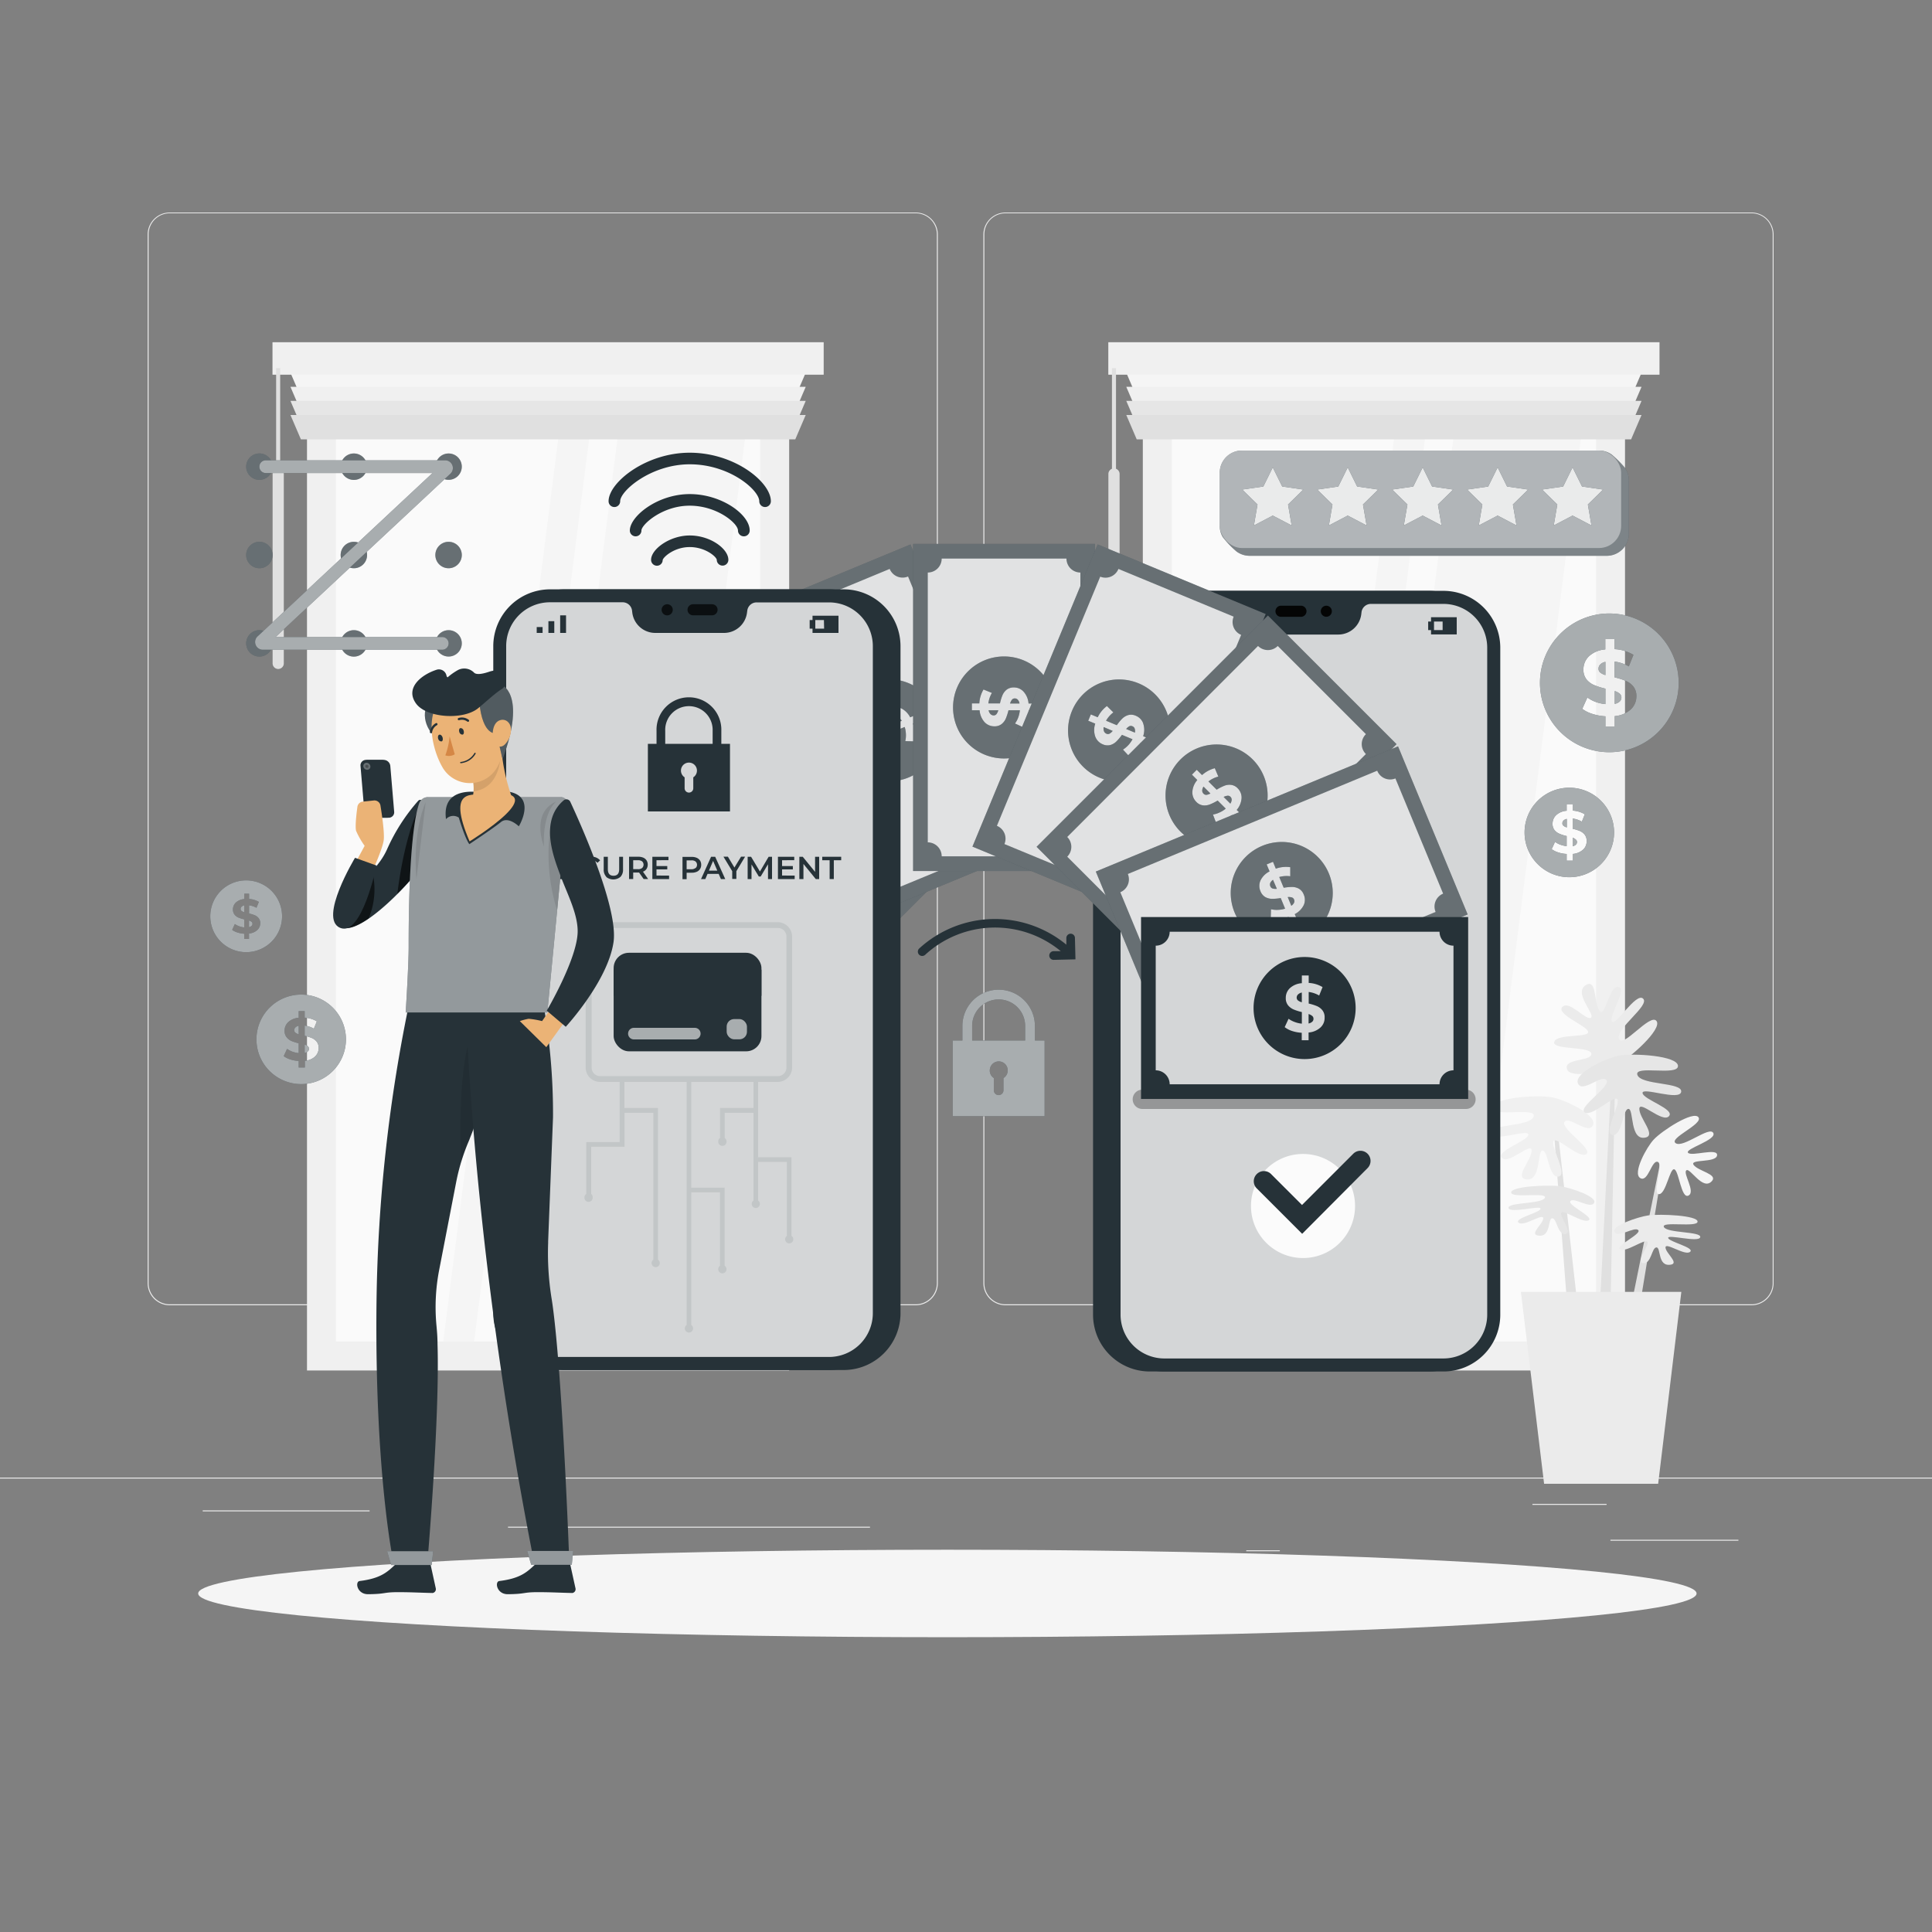 <svg xmlns="http://www.w3.org/2000/svg" viewBox="0 0 500 500"><rect x="0" y="0" width="500" height="500" fill="#808080" stroke="none"/><g id="freepik--background-complete--inject-150"><rect x="416.78" y="398.49" width="33.12" height="0.25" style="fill:#ebebeb"></rect><rect x="322.53" y="401.21" width="8.69" height="0.25" style="fill:#ebebeb"></rect><rect x="396.59" y="389.21" width="19.19" height="0.25" style="fill:#ebebeb"></rect><rect x="52.46" y="390.89" width="43.19" height="0.25" style="fill:#ebebeb"></rect><rect x="104.56" y="390.89" width="6.33" height="0.25" style="fill:#ebebeb"></rect><rect x="131.47" y="395.11" width="93.68" height="0.25" style="fill:#ebebeb"></rect><path d="M237,337.8H43.92a5.71,5.71,0,0,1-5.71-5.71V60.66A5.71,5.71,0,0,1,43.92,55H237a5.71,5.71,0,0,1,5.71,5.71V332.09A5.71,5.71,0,0,1,237,337.8ZM43.92,55.2a5.47,5.47,0,0,0-5.46,5.46V332.09a5.47,5.47,0,0,0,5.46,5.46H237a5.47,5.47,0,0,0,5.46-5.46V60.66A5.47,5.47,0,0,0,237,55.2Z" style="fill:#ebebeb"></path><path d="M453.31,337.8H260.21a5.72,5.72,0,0,1-5.71-5.71V60.66A5.72,5.72,0,0,1,260.21,55h193.1A5.71,5.71,0,0,1,459,60.66V332.09A5.71,5.71,0,0,1,453.31,337.8ZM260.21,55.2a5.47,5.47,0,0,0-5.46,5.46V332.09a5.47,5.47,0,0,0,5.46,5.46h193.1a5.47,5.47,0,0,0,5.46-5.46V60.66a5.47,5.47,0,0,0-5.46-5.46Z" style="fill:#ebebeb"></path><rect y="382.4" width="500" height="0.25" style="fill:#ebebeb"></rect><rect x="79.45" y="96.5" width="124.79" height="258.18" style="fill:#f0f0f0"></rect><rect x="86.95" y="104" width="109.79" height="243.18" style="fill:#fafafa"></rect><polygon points="130.04 347.18 163.04 347.18 194.02 104 161.02 104 130.04 347.18" style="fill:#f5f5f5"></polygon><polygon points="145.69 104 114.71 347.18 122.71 347.18 153.69 104 145.69 104" style="fill:#f5f5f5"></polygon><polygon points="205.82 102.76 77.87 102.76 75.17 96.46 208.52 96.46 205.82 102.76" style="fill:#f5f5f5"></polygon><polygon points="205.82 106.41 77.87 106.41 75.17 100.11 208.52 100.11 205.82 106.41" style="fill:#f0f0f0"></polygon><polygon points="205.82 110.05 77.87 110.05 75.17 103.75 208.52 103.75 205.82 110.05" style="fill:#e6e6e6"></polygon><polygon points="205.82 113.7 77.87 113.7 75.17 107.4 208.52 107.4 205.82 113.7" style="fill:#e0e0e0"></polygon><rect x="70.52" y="88.57" width="142.65" height="8.4" style="fill:#f0f0f0"></rect><path d="M72,173.13h0a1.45,1.45,0,0,1-1.45-1.46v-49A1.45,1.45,0,0,1,72,121.23h0a1.45,1.45,0,0,1,1.45,1.45v49A1.45,1.45,0,0,1,72,173.13Z" style="fill:#e0e0e0"></path><rect x="71.46" y="95.28" width="1.05" height="29.1" style="fill:#e0e0e0"></rect><rect x="295.76" y="96.5" width="124.79" height="258.18" style="fill:#f0f0f0"></rect><rect x="303.26" y="104" width="109.79" height="243.18" style="fill:#fafafa"></rect><polygon points="346.36 347.18 379.36 347.18 410.34 104 377.34 104 346.36 347.18" style="fill:#f5f5f5"></polygon><polygon points="362 104 331.02 347.18 339.02 347.18 370 104 362 104" style="fill:#f5f5f5"></polygon><polygon points="422.13 102.76 294.18 102.76 291.48 96.46 424.83 96.46 422.13 102.76" style="fill:#f5f5f5"></polygon><polygon points="422.13 106.41 294.18 106.41 291.48 100.11 424.83 100.11 422.13 106.41" style="fill:#f0f0f0"></polygon><polygon points="422.13 110.05 294.18 110.05 291.48 103.75 424.83 103.75 422.13 110.05" style="fill:#e6e6e6"></polygon><polygon points="422.13 113.7 294.18 113.7 291.48 107.4 424.83 107.4 422.13 113.7" style="fill:#e0e0e0"></polygon><rect x="286.83" y="88.57" width="142.65" height="8.4" style="fill:#f0f0f0"></rect><path d="M288.3,173.13h0a1.45,1.45,0,0,1-1.45-1.46v-49a1.45,1.45,0,0,1,1.45-1.45h0a1.45,1.45,0,0,1,1.45,1.45v49A1.45,1.45,0,0,1,288.3,173.13Z" style="fill:#e0e0e0"></path><rect x="287.77" y="95.28" width="1.05" height="29.1" style="fill:#e0e0e0"></rect><polygon points="401.52 284.58 407.08 357.45 410.46 357.15 402.19 284.28 401.52 284.58" style="fill:#e0e0e0"></polygon><polygon points="431.5 294.76 421.58 354.93 418.79 354.43 430.96 294.46 431.5 294.76" style="fill:#e0e0e0"></polygon><polygon points="418.14 270.99 416.39 359.17 412.99 358.95 417.46 270.66 418.14 270.99" style="fill:#e0e0e0"></polygon><path d="M401.72,284c-3.83-.71-15.33,0-15.33,2.67s11.5-.33,10.5,2.33-11.67,1.84-11.34,4.34,10.17-1.34,10,.33-8.5,4.17-6.83,6,7.67-4.3,7.67-1.9-4.37,6.76-1.67,7.4c4.24,1,3-7.47,4.5-7.4s1.56,7.1,4.11,6.73-2.11-7.88-1.28-9.19,6.67,4.69,8.5,3.36-6.83-6.67-5.66-8.33,6.26,3.5,7.38.83S404.85,284.55,401.72,284Z" style="fill:#f0f0f0"></path><path d="M418.25,275.76c3.45-1.79,12.08-9.44,10.44-11.54s-8.85,7.34-9.71,4.63,8.07-8.63,6.26-10.4-7.19,7.31-8.08,5.9,4.13-8.52,1.69-8.94-3.39,8.11-4.87,6.22-.73-8-3.25-6.86c-4,1.83,2.24,7.74,1,8.61s-5.61-4.64-7.39-2.78,6.52,4.91,6.67,6.46-8.15.41-8.77,2.58,9.49,1.05,9.6,3.08-7.1,1.1-6.33,3.89S415.42,277.23,418.25,275.76Z" style="fill:#ebebeb"></path><path d="M418.92,273.21c3.83-.71,15.34,0,15.34,2.67s-11.5-.34-10.5,2.33,11.66,1.83,11.33,4.33-10.17-1.33-10,.34,8.5,4.16,6.83,6-7.66-4.31-7.66-1.9,4.36,6.76,1.66,7.4c-4.23,1-3-7.47-4.5-7.4s-1.56,7.1-4.1,6.73,2.1-7.88,1.27-9.19-6.67,4.69-8.5,3.36,6.83-6.67,5.67-8.34-6.27,3.5-7.39.84S415.79,273.79,418.92,273.21Z" style="fill:#e6e6e6"></path><path d="M428,294.9c2.2-2.35,10.25-7.53,11.56-5.75s-7.86,5.43-5.88,6.72,8.7-4.5,9.71-2.67-7.45,4.1-6.52,5.14,7.73-1.39,7.51.65-7.24.89-6.06,2.5,6.25,2.37,4.75,4.13c-2.34,2.75-5.67-3.52-6.64-2.74s2.45,5.51.56,6.52-2.46-6.31-3.66-6.77-2.15,6.41-4,6.42,1.29-7.81-.31-8.36-2.47,5.42-4.53,4.19S426.16,296.83,428,294.9Z" style="fill:#f5f5f5"></path><path d="M403.81,307c-3.17-.42-12.72,0-12.72,1.61s9.54-.2,8.71,1.41-9.68,1.1-9.4,2.61,8.43-.81,8.29.2-7.05,2.51-5.67,3.61,6.36-2.59,6.36-1.15-3.62,4.08-1.38,4.46c3.52.6,2.49-4.5,3.73-4.46s1.3,4.28,3.41,4.06-1.75-4.75-1.05-5.53,5.53,2.82,7.05,2-5.67-4-4.7-5,5.2,2.11,6.12.5S406.41,307.36,403.81,307Z" style="fill:#e6e6e6"></path><path d="M426.61,314.54c3.17-.42,12.72,0,12.72,1.61s-9.54-.2-8.71,1.41,9.68,1.1,9.4,2.61-8.44-.81-8.3.2,7,2.51,5.67,3.61-6.36-2.59-6.36-1.15,3.62,4.08,1.38,4.46c-3.51.6-2.49-4.5-3.73-4.46s-1.29,4.28-3.41,4.06,1.75-4.75,1.06-5.54-5.53,2.83-7.05,2,5.67-4,4.7-5-5.2,2.11-6.13.5S424,314.9,426.61,314.54Z" style="fill:#ebebeb"></path><polygon points="393.61 334.33 399.61 384 429.13 384 435.13 334.33 393.61 334.33" style="fill:#ebebeb"></polygon></g><g id="freepik--Shadow--inject-150"><ellipse id="freepik--path--inject-150" cx="245.18" cy="412.39" rx="193.89" ry="11.32" style="fill:#f5f5f5"></ellipse></g><g id="freepik--Graphics--inject-150"><path d="M413.7,173.06a1.25,1.25,0,0,0,.45,1,4,4,0,0,0,1.33.65v-3.42a2.54,2.54,0,0,0-1.35.69A1.53,1.53,0,0,0,413.7,173.06Z" style="fill:#263238"></path><path d="M417.89,178.84v3.32a2.64,2.64,0,0,0,1.3-.63,1.44,1.44,0,0,0,.43-1,1.25,1.25,0,0,0-.45-1A3.71,3.71,0,0,0,417.89,178.84Z" style="fill:#263238"></path><path d="M416.49,158.77a17.95,17.95,0,1,0,17.95,17.95A18,18,0,0,0,416.49,158.77Zm5.56,24.82a7,7,0,0,1-4.16,1.74V188h-2.41v-2.62a13.39,13.39,0,0,1-3.39-.63,8.41,8.41,0,0,1-2.6-1.3l1.32-2.94a8.85,8.85,0,0,0,2.14,1.14,10,10,0,0,0,2.53.57v-4a17.73,17.73,0,0,1-2.89-.91,5.08,5.08,0,0,1-2-1.48,4,4,0,0,1-.8-2.59,4.66,4.66,0,0,1,1.46-3.43,7,7,0,0,1,4.2-1.74v-2.67h2.41V168a10.53,10.53,0,0,1,4.88,1.47l-1.2,3a9.53,9.53,0,0,0-3.68-1.25v4.09a16.72,16.72,0,0,1,2.85.88,5,5,0,0,1,2,1.47,3.92,3.92,0,0,1,.79,2.56A4.57,4.57,0,0,1,422.05,183.59Z" style="fill:#263238"></path><g style="opacity:0.6"><path d="M413.7,173.06a1.25,1.25,0,0,0,.45,1,4,4,0,0,0,1.33.65v-3.42a2.54,2.54,0,0,0-1.35.69A1.53,1.53,0,0,0,413.7,173.06Z" style="fill:#fff"></path><path d="M417.89,178.84v3.32a2.64,2.64,0,0,0,1.3-.63,1.44,1.44,0,0,0,.43-1,1.25,1.25,0,0,0-.45-1A3.71,3.71,0,0,0,417.89,178.84Z" style="fill:#fff"></path><path d="M416.49,158.77a17.95,17.95,0,1,0,17.95,17.95A18,18,0,0,0,416.49,158.77Zm5.56,24.82a7,7,0,0,1-4.16,1.74V188h-2.41v-2.62a13.39,13.39,0,0,1-3.39-.63,8.41,8.41,0,0,1-2.6-1.3l1.32-2.94a8.85,8.85,0,0,0,2.14,1.14,10,10,0,0,0,2.53.57v-4a17.73,17.73,0,0,1-2.89-.91,5.08,5.08,0,0,1-2-1.48,4,4,0,0,1-.8-2.59,4.66,4.66,0,0,1,1.46-3.43,7,7,0,0,1,4.2-1.74v-2.67h2.41V168a10.53,10.53,0,0,1,4.88,1.47l-1.2,3a9.53,9.53,0,0,0-3.68-1.25v4.09a16.72,16.72,0,0,1,2.85.88,5,5,0,0,1,2,1.47,3.92,3.92,0,0,1,.79,2.56A4.57,4.57,0,0,1,422.05,183.59Z" style="fill:#fff"></path></g><path d="M62.27,235.24a.65.65,0,0,0,.24.51,2,2,0,0,0,.69.33v-1.77a1.4,1.4,0,0,0-.7.36A.81.81,0,0,0,62.27,235.24Z" style="fill:#263238"></path><path d="M64.44,238.23v1.71a1.28,1.28,0,0,0,.67-.32.74.74,0,0,0,.23-.54.68.68,0,0,0-.23-.51A2,2,0,0,0,64.44,238.23Z" style="fill:#263238"></path><path d="M63.72,227.84A9.29,9.29,0,1,0,73,237.13,9.29,9.29,0,0,0,63.72,227.84Zm2.88,12.84a3.65,3.65,0,0,1-2.16.91V243H63.2v-1.35a7.22,7.22,0,0,1-1.76-.33,4.47,4.47,0,0,1-1.35-.67l.69-1.52a4.15,4.15,0,0,0,1.11.58,4.89,4.89,0,0,0,1.31.3v-2.08a10,10,0,0,1-1.5-.47,2.52,2.52,0,0,1-1-.77,2.05,2.05,0,0,1-.41-1.33,2.41,2.41,0,0,1,.75-1.78,3.62,3.62,0,0,1,2.18-.9v-1.39h1.24v1.36a5.6,5.6,0,0,1,2.53.76l-.62,1.53a5,5,0,0,0-1.91-.64v2.11a10.08,10.08,0,0,1,1.48.46,2.53,2.53,0,0,1,1,.76,2,2,0,0,1,.41,1.32A2.36,2.36,0,0,1,66.6,240.68Z" style="fill:#263238"></path><g style="opacity:0.6"><path d="M62.27,235.24a.65.65,0,0,0,.24.51,2,2,0,0,0,.69.33v-1.77a1.4,1.4,0,0,0-.7.36A.81.81,0,0,0,62.27,235.24Z" style="fill:#fff"></path><path d="M64.44,238.23v1.71a1.28,1.28,0,0,0,.67-.32.74.74,0,0,0,.23-.54.68.68,0,0,0-.23-.51A2,2,0,0,0,64.44,238.23Z" style="fill:#fff"></path><path d="M63.72,227.84A9.29,9.29,0,1,0,73,237.13,9.29,9.29,0,0,0,63.72,227.84Zm2.88,12.84a3.65,3.65,0,0,1-2.16.91V243H63.2v-1.35a7.22,7.22,0,0,1-1.76-.33,4.47,4.47,0,0,1-1.35-.67l.69-1.52a4.15,4.15,0,0,0,1.11.58,4.89,4.89,0,0,0,1.31.3v-2.08a10,10,0,0,1-1.5-.47,2.52,2.52,0,0,1-1-.77,2.05,2.05,0,0,1-.41-1.33,2.41,2.41,0,0,1,.75-1.78,3.62,3.62,0,0,1,2.18-.9v-1.39h1.24v1.36a5.6,5.6,0,0,1,2.53.76l-.62,1.53a5,5,0,0,0-1.91-.64v2.11a10.08,10.08,0,0,1,1.48.46,2.53,2.53,0,0,1,1,.76,2,2,0,0,1,.41,1.32A2.36,2.36,0,0,1,66.6,240.68Z" style="fill:#fff"></path></g><path d="M404.34,213.08a.77.77,0,0,0,.3.63,2.24,2.24,0,0,0,.85.42v-2.2a1.7,1.7,0,0,0-.87.44A1,1,0,0,0,404.34,213.08Z" style="fill:#263238"></path><path d="M407,216.8V219a1.7,1.7,0,0,0,.84-.41.89.89,0,0,0,.28-.67.8.8,0,0,0-.29-.63A2.45,2.45,0,0,0,407,216.8Z" style="fill:#263238"></path><path d="M406.14,203.86a11.58,11.58,0,1,0,11.58,11.58A11.58,11.58,0,0,0,406.14,203.86Zm3.59,16A4.54,4.54,0,0,1,407,221v1.73h-1.55V221a8.24,8.24,0,0,1-2.19-.4,5.72,5.72,0,0,1-1.68-.84l.86-1.89a5.62,5.62,0,0,0,1.38.73,6.53,6.53,0,0,0,1.63.37v-2.6a10.79,10.79,0,0,1-1.86-.59,3.26,3.26,0,0,1-1.28-.95,2.56,2.56,0,0,1-.51-1.67,3,3,0,0,1,.94-2.21,4.48,4.48,0,0,1,2.71-1.13v-1.72H407v1.69a6.81,6.81,0,0,1,3.15.95l-.77,1.91a6.07,6.07,0,0,0-2.38-.81v2.64a11.58,11.58,0,0,1,1.84.57,3.23,3.23,0,0,1,1.27.95,2.52,2.52,0,0,1,.51,1.65A2.94,2.94,0,0,1,409.73,219.87Z" style="fill:#263238"></path><g style="opacity:0.6"><path d="M404.34,213.08a.77.77,0,0,0,.3.63,2.24,2.24,0,0,0,.85.42v-2.2a1.7,1.7,0,0,0-.87.44A1,1,0,0,0,404.34,213.08Z" style="fill:#fff"></path><path d="M407,216.8V219a1.7,1.7,0,0,0,.84-.41.89.89,0,0,0,.28-.67.8.8,0,0,0-.29-.63A2.45,2.45,0,0,0,407,216.8Z" style="fill:#fff"></path><path d="M406.14,203.86a11.58,11.58,0,1,0,11.58,11.58A11.58,11.58,0,0,0,406.14,203.86Zm3.59,16A4.54,4.54,0,0,1,407,221v1.73h-1.55V221a8.24,8.24,0,0,1-2.19-.4,5.72,5.72,0,0,1-1.68-.84l.86-1.89a5.62,5.62,0,0,0,1.38.73,6.53,6.53,0,0,0,1.63.37v-2.6a10.79,10.79,0,0,1-1.86-.59,3.26,3.26,0,0,1-1.28-.95,2.56,2.56,0,0,1-.51-1.67,3,3,0,0,1,.94-2.21,4.48,4.48,0,0,1,2.71-1.13v-1.72H407v1.69a6.81,6.81,0,0,1,3.15.95l-.77,1.91a6.07,6.07,0,0,0-2.38-.81v2.64a11.58,11.58,0,0,1,1.84.57,3.23,3.23,0,0,1,1.27.95,2.52,2.52,0,0,1,.51,1.65A2.94,2.94,0,0,1,409.73,219.87Z" style="fill:#fff"></path></g><path d="M76.15,266.62a.8.8,0,0,0,.3.64,2.4,2.4,0,0,0,.85.41v-2.2a1.7,1.7,0,0,0-.87.44A1,1,0,0,0,76.15,266.62Z" style="fill:#263238"></path><path d="M78.85,270.34v2.15a1.74,1.74,0,0,0,.84-.41.88.88,0,0,0,.28-.66.82.82,0,0,0-.29-.64A2.55,2.55,0,0,0,78.85,270.34Z" style="fill:#263238"></path><path d="M78,257.4A11.58,11.58,0,1,0,89.53,269,11.58,11.58,0,0,0,78,257.4Zm3.59,16a4.54,4.54,0,0,1-2.69,1.13v1.74H77.3v-1.7a8.24,8.24,0,0,1-2.19-.4,5.72,5.72,0,0,1-1.68-.84l.86-1.89a5.62,5.62,0,0,0,1.38.73,6.53,6.53,0,0,0,1.63.37V270a12.48,12.48,0,0,1-1.86-.59,3.31,3.31,0,0,1-1.28-1,2.56,2.56,0,0,1-.51-1.67,3,3,0,0,1,.94-2.21,4.48,4.48,0,0,1,2.71-1.13v-1.72h1.55v1.69a6.85,6.85,0,0,1,3.15.95l-.77,1.91a6.41,6.41,0,0,0-2.38-.81v2.64a11.58,11.58,0,0,1,1.84.57,3.23,3.23,0,0,1,1.27.95,2.54,2.54,0,0,1,.51,1.65A2.93,2.93,0,0,1,81.54,273.41Z" style="fill:#263238"></path><g style="opacity:0.6"><path d="M76.15,266.62a.8.8,0,0,0,.3.64,2.4,2.4,0,0,0,.85.41v-2.2a1.7,1.7,0,0,0-.87.44A1,1,0,0,0,76.15,266.62Z" style="fill:#fff"></path><path d="M78.85,270.34v2.15a1.74,1.74,0,0,0,.84-.41.88.88,0,0,0,.28-.66.82.82,0,0,0-.29-.64A2.55,2.55,0,0,0,78.85,270.34Z" style="fill:#fff"></path><path d="M78,257.4A11.58,11.58,0,1,0,89.53,269,11.58,11.58,0,0,0,78,257.4Zm3.59,16a4.54,4.54,0,0,1-2.69,1.13v1.74H77.3v-1.7a8.24,8.24,0,0,1-2.19-.4,5.72,5.72,0,0,1-1.68-.84l.86-1.89a5.62,5.62,0,0,0,1.38.73,6.53,6.53,0,0,0,1.63.37V270a12.48,12.48,0,0,1-1.86-.59,3.31,3.31,0,0,1-1.28-1,2.56,2.56,0,0,1-.51-1.67,3,3,0,0,1,.94-2.21,4.48,4.48,0,0,1,2.71-1.13v-1.72h1.55v1.69a6.85,6.85,0,0,1,3.15.95l-.77,1.91a6.41,6.41,0,0,0-2.38-.81v2.64a11.58,11.58,0,0,1,1.84.57,3.23,3.23,0,0,1,1.27.95,2.54,2.54,0,0,1,.51,1.65A2.93,2.93,0,0,1,81.54,273.41Z" style="fill:#fff"></path></g><path d="M417.11,117.65a5.69,5.69,0,0,0-3.3-1.05h-92.4a5.74,5.74,0,0,0-5.74,5.75V136.1a5.67,5.67,0,0,0,.77,2.87,24.63,24.63,0,0,0,3.61,3.78,5.74,5.74,0,0,0,3.36,1.09h92.4a5.74,5.74,0,0,0,5.74-5.74V124.35a5.69,5.69,0,0,0-1.11-3.39A29.75,29.75,0,0,0,417.11,117.65Z" style="fill:#263238"></path><path d="M417.11,117.65a5.69,5.69,0,0,0-3.3-1.05h-92.4a5.74,5.74,0,0,0-5.74,5.75V136.1a5.67,5.67,0,0,0,.77,2.87,24.63,24.63,0,0,0,3.61,3.78,5.74,5.74,0,0,0,3.36,1.09h92.4a5.74,5.74,0,0,0,5.74-5.74V124.35a5.69,5.69,0,0,0-1.11-3.39A29.75,29.75,0,0,0,417.11,117.65Z" style="fill:#fff;opacity:0.4"></path><rect x="315.67" y="116.6" width="103.88" height="25.23" rx="5.74" style="fill:#fff;opacity:0.4"></rect><polygon points="329.39 120.96 331.84 125.91 337.3 126.7 333.35 130.56 334.28 135.99 329.39 133.43 324.51 135.99 325.44 130.56 321.49 126.7 326.95 125.91 329.39 120.96" style="fill:#263238"></polygon><polygon points="348.79 120.96 351.23 125.91 356.69 126.7 352.74 130.56 353.68 135.99 348.79 133.43 343.91 135.99 344.84 130.56 340.89 126.7 346.35 125.91 348.79 120.96" style="fill:#263238"></polygon><polygon points="368.19 120.96 370.63 125.91 376.09 126.7 372.14 130.56 373.07 135.99 368.19 133.43 363.3 135.99 364.24 130.56 360.28 126.7 365.75 125.91 368.19 120.96" style="fill:#263238"></polygon><polygon points="387.59 120.96 390.03 125.91 395.49 126.7 391.54 130.56 392.47 135.99 387.59 133.43 382.7 135.99 383.63 130.56 379.68 126.7 385.14 125.91 387.59 120.96" style="fill:#263238"></polygon><polygon points="406.98 120.96 409.43 125.91 414.89 126.7 410.94 130.56 411.87 135.99 406.98 133.43 402.1 135.99 403.03 130.56 399.08 126.7 404.54 125.91 406.98 120.96" style="fill:#263238"></polygon><polygon points="329.39 120.96 331.84 125.91 337.3 126.7 333.35 130.56 334.28 135.99 329.39 133.43 324.51 135.99 325.44 130.56 321.49 126.7 326.95 125.91 329.39 120.96" style="fill:#fff;opacity:0.9"></polygon><polygon points="348.79 120.96 351.23 125.91 356.69 126.7 352.74 130.56 353.68 135.99 348.79 133.43 343.91 135.99 344.84 130.56 340.89 126.7 346.35 125.91 348.79 120.96" style="fill:#fff;opacity:0.9"></polygon><polygon points="368.19 120.96 370.63 125.91 376.09 126.7 372.14 130.56 373.07 135.99 368.19 133.43 363.3 135.99 364.24 130.56 360.28 126.7 365.75 125.91 368.19 120.96" style="fill:#fff;opacity:0.9"></polygon><polygon points="387.59 120.96 390.03 125.91 395.49 126.7 391.54 130.56 392.47 135.99 387.59 133.43 382.7 135.99 383.63 130.56 379.68 126.7 385.14 125.91 387.59 120.96" style="fill:#fff;opacity:0.9"></polygon><polygon points="406.98 120.96 409.43 125.91 414.89 126.7 410.94 130.56 411.87 135.99 406.98 133.43 402.1 135.99 403.03 130.56 399.08 126.7 404.54 125.91 406.98 120.96" style="fill:#fff;opacity:0.9"></polygon><path d="M267.83,269.28v-3.77a9.38,9.38,0,0,0-18.76,0v3.77h-2.51v19.58h23.78V269.28Zm-16.24-3.77a6.86,6.86,0,1,1,13.72,0v3.77H251.59ZM259.7,279v3.16a1.25,1.25,0,0,1-2.5,0V279a2.31,2.31,0,0,1-1-2.42,2.32,2.32,0,0,1,4.6.47A2.29,2.29,0,0,1,259.7,279Z" style="fill:#263238"></path><path d="M267.83,269.28v-3.77a9.38,9.38,0,0,0-18.76,0v3.77h-2.51v19.58h23.78V269.28Zm-16.24-3.77a6.86,6.86,0,1,1,13.72,0v3.77H251.59ZM259.7,279v3.16a1.25,1.25,0,0,1-2.5,0V279a2.31,2.31,0,0,1-1-2.42,2.32,2.32,0,0,1,4.6.47A2.29,2.29,0,0,1,259.7,279Z" style="fill:#fff;opacity:0.6"></path><circle cx="67.13" cy="166.5" r="3.42" style="fill:#263238"></circle><path d="M95,166.5a3.42,3.42,0,1,1-3.41-3.41A3.42,3.42,0,0,1,95,166.5Z" style="fill:#263238"></path><circle cx="116.1" cy="166.5" r="3.41" style="fill:#263238"></circle><path d="M70.55,143.64a3.42,3.42,0,1,1-3.42-3.42A3.42,3.42,0,0,1,70.55,143.64Z" style="fill:#263238"></path><path d="M95,143.64a3.42,3.42,0,1,1-3.41-3.42A3.41,3.41,0,0,1,95,143.64Z" style="fill:#263238"></path><path d="M119.51,143.64a3.42,3.42,0,1,1-3.41-3.42A3.41,3.41,0,0,1,119.51,143.64Z" style="fill:#263238"></path><circle cx="67.13" cy="120.77" r="3.42" style="fill:#263238"></circle><path d="M95,120.77a3.42,3.42,0,1,1-3.41-3.41A3.42,3.42,0,0,1,95,120.77Z" style="fill:#263238"></path><circle cx="116.1" cy="120.77" r="3.41" style="fill:#263238"></circle><g style="opacity:0.3"><circle cx="67.13" cy="166.5" r="3.42" style="fill:#fff"></circle><path d="M95,166.5a3.42,3.42,0,1,1-3.41-3.41A3.42,3.42,0,0,1,95,166.5Z" style="fill:#fff"></path><circle cx="116.1" cy="166.5" r="3.41" style="fill:#fff"></circle><path d="M70.55,143.64a3.42,3.42,0,1,1-3.42-3.42A3.42,3.42,0,0,1,70.55,143.64Z" style="fill:#fff"></path><path d="M95,143.64a3.42,3.42,0,1,1-3.41-3.42A3.41,3.41,0,0,1,95,143.64Z" style="fill:#fff"></path><path d="M119.51,143.64a3.42,3.42,0,1,1-3.41-3.42A3.41,3.41,0,0,1,119.51,143.64Z" style="fill:#fff"></path><circle cx="67.13" cy="120.77" r="3.42" style="fill:#fff"></circle><path d="M95,120.77a3.42,3.42,0,1,1-3.41-3.41A3.42,3.42,0,0,1,95,120.77Z" style="fill:#fff"></path><circle cx="116.1" cy="120.77" r="3.41" style="fill:#fff"></circle></g><path d="M116.1,166.5a1.65,1.65,0,0,1-1.65,1.65H67.94a2,2,0,0,1-1.34-3.4l45.33-42.33H68.78a1.65,1.65,0,0,1-1.65-1.65h0a1.64,1.64,0,0,1,1.65-1.64h46.51a2,2,0,0,1,1.34,3.4L71.31,164.86h43.14a1.65,1.65,0,0,1,1.65,1.64Z" style="fill:#263238"></path><g style="opacity:0.6"><path d="M116.1,166.5a1.65,1.65,0,0,1-1.65,1.65H67.94a2,2,0,0,1-1.34-3.4l45.33-42.33H68.78a1.65,1.65,0,0,1-1.65-1.65h0a1.64,1.64,0,0,1,1.65-1.64h46.51a2,2,0,0,1,1.34,3.4L71.31,164.86h43.14a1.65,1.65,0,0,1,1.65,1.64Z" style="fill:#fff"></path></g></g><g id="freepik--device-2--inject-150"><path d="M297.59,354.94h72.22a14.71,14.71,0,0,0,14.71-14.71V167.62a14.72,14.72,0,0,0-14.71-14.71H297.59a14.71,14.71,0,0,0-14.71,14.71V340.23A14.7,14.7,0,0,0,297.59,354.94Z" style="fill:#263238"></path><path d="M301.34,354.94h72.22a14.71,14.71,0,0,0,14.71-14.71V167.62a14.72,14.72,0,0,0-14.71-14.71H301.34a14.71,14.71,0,0,0-14.71,14.71V340.23A14.7,14.7,0,0,0,301.34,354.94Z" style="fill:#263238"></path><path d="M301.34,156.29h18.77a2.43,2.43,0,0,1,2.42,2.13l.08.59a6,6,0,0,0,5.92,5.21h17.84a6,6,0,0,0,5.92-5.21l.07-.59a2.45,2.45,0,0,1,2.43-2.13h18.77a11.33,11.33,0,0,1,11.33,11.33V340.23a11.34,11.34,0,0,1-11.33,11.34H301.34A11.34,11.34,0,0,1,290,340.23V167.62A11.34,11.34,0,0,1,301.34,156.29Z" style="fill:#263238"></path><path d="M301.34,156.29h18.77a2.43,2.43,0,0,1,2.42,2.13l.08.59a6,6,0,0,0,5.92,5.21h17.84a6,6,0,0,0,5.92-5.21l.07-.59a2.45,2.45,0,0,1,2.43-2.13h18.77a11.33,11.33,0,0,1,11.33,11.33V340.23a11.34,11.34,0,0,1-11.33,11.34H301.34A11.34,11.34,0,0,1,290,340.23V167.62A11.34,11.34,0,0,1,301.34,156.29Z" style="fill:#fff;opacity:0.8"></path><g style="opacity:0.9"><path d="M341.82,158.2a1.43,1.43,0,1,0,1.43-1.44A1.43,1.43,0,0,0,341.82,158.2Z"></path><path d="M331.65,156.76h4.91a1.44,1.44,0,1,1,0,2.87h-4.91a1.44,1.44,0,1,1,0-2.87Z"></path></g><rect x="298.96" y="162.67" width="1.52" height="1.52" style="fill:#263238"></rect><polygon points="302 162.67 302 164.19 303.52 164.19 303.52 162.67 303.52 161.15 302 161.15 302 162.67" style="fill:#263238"></polygon><polygon points="305.04 159.63 305.04 161.15 305.04 162.67 305.04 164.19 306.56 164.19 306.56 162.67 306.56 161.15 306.56 159.63 305.04 159.63" style="fill:#263238"></polygon><path d="M370.35,159.73v1.12h-.74v2.22h.74v1.12H377v-4.46Zm3,3.34h-2.23v-2.22h2.23Z" style="fill:#263238"></path><circle cx="337.22" cy="312.11" r="13.47" style="fill:#fff;opacity:0.9"></circle><path d="M337,319.31l-11.75-11.75a2.61,2.61,0,0,1,0-3.71h0a2.61,2.61,0,0,1,3.71,0l8,8,13.26-13.26a2.62,2.62,0,0,1,3.71,0h0a2.63,2.63,0,0,1,0,3.71Z" style="fill:#263238"></path></g><g id="freepik--Money--inject-150"><path d="M379.39,287H295.64a2.5,2.5,0,0,1-2.5-2.5h0a2.5,2.5,0,0,1,2.5-2.5h83.75a2.5,2.5,0,0,1,2.5,2.5h0A2.5,2.5,0,0,1,379.39,287Z" style="opacity:0.3"></path><rect x="139.74" y="237.33" width="84.66" height="47.08" style="fill:#263238"></rect><rect x="139.74" y="237.33" width="84.66" height="47.08" style="fill:#fff;opacity:0.3"></rect><path d="M220.6,277V244.74a3.61,3.61,0,0,1-3.61-3.61H147.15a3.61,3.61,0,0,1-3.61,3.61V277a3.61,3.61,0,0,1,3.61,3.61H217A3.61,3.61,0,0,1,220.6,277Z" style="fill:#fff;opacity:0.8"></path><path d="M180,258.18a.93.93,0,0,0,.34.73,2.74,2.74,0,0,0,1,.48v-2.52a2,2,0,0,0-1,.51A1.16,1.16,0,0,0,180,258.18Z" style="fill:#263238"></path><path d="M183.1,262.43v2.45a2,2,0,0,0,1-.46,1.07,1.07,0,0,0,.32-.77.91.91,0,0,0-.33-.72A2.83,2.83,0,0,0,183.1,262.43Z" style="fill:#263238"></path><path d="M182.07,247.67a13.21,13.21,0,1,0,13.2,13.2A13.21,13.21,0,0,0,182.07,247.67Zm4.09,18.26a5.14,5.14,0,0,1-3.06,1.28v2h-1.78v-1.93a9.71,9.71,0,0,1-2.49-.46,6.19,6.19,0,0,1-1.91-1l1-2.16a6.2,6.2,0,0,0,1.58.83,7,7,0,0,0,1.85.43v-3a13.34,13.34,0,0,1-2.12-.67,3.74,3.74,0,0,1-1.45-1.09,2.92,2.92,0,0,1-.59-1.9,3.41,3.41,0,0,1,1.08-2.53,5.05,5.05,0,0,1,3.08-1.28v-2h1.78v1.93a7.8,7.8,0,0,1,3.59,1.08l-.89,2.18a7,7,0,0,0-2.7-.92v3a12.1,12.1,0,0,1,2.09.65,3.62,3.62,0,0,1,1.45,1.08,2.85,2.85,0,0,1,.58,1.88A3.34,3.34,0,0,1,186.16,265.93Z" style="fill:#263238"></path><g style="opacity:0.3"><path d="M180,258.18a.93.93,0,0,0,.34.73,2.74,2.74,0,0,0,1,.48v-2.52a2,2,0,0,0-1,.51A1.16,1.16,0,0,0,180,258.18Z" style="fill:#fff"></path><path d="M183.1,262.43v2.45a2,2,0,0,0,1-.46,1.07,1.07,0,0,0,.32-.77.91.91,0,0,0-.33-.72A2.83,2.83,0,0,0,183.1,262.43Z" style="fill:#fff"></path><path d="M182.07,247.67a13.21,13.21,0,1,0,13.2,13.2A13.21,13.21,0,0,0,182.07,247.67Zm4.09,18.26a5.14,5.14,0,0,1-3.06,1.28v2h-1.78v-1.93a9.71,9.71,0,0,1-2.49-.46,6.19,6.19,0,0,1-1.91-1l1-2.16a6.2,6.2,0,0,0,1.58.83,7,7,0,0,0,1.85.43v-3a13.34,13.34,0,0,1-2.12-.67,3.74,3.74,0,0,1-1.45-1.09,2.92,2.92,0,0,1-.59-1.9,3.41,3.41,0,0,1,1.08-2.53,5.05,5.05,0,0,1,3.08-1.28v-2h1.78v1.93a7.8,7.8,0,0,1,3.59,1.08l-.89,2.18a7,7,0,0,0-2.7-.92v3a12.1,12.1,0,0,1,2.09.65,3.62,3.62,0,0,1,1.45,1.08,2.85,2.85,0,0,1,.58,1.88A3.34,3.34,0,0,1,186.16,265.93Z" style="fill:#fff"></path></g><rect x="164.45" y="188.78" width="47.08" height="84.66" transform="translate(-97.47 316.35) rotate(-67.5)" style="fill:#263238"></rect><rect x="164.45" y="188.78" width="47.08" height="84.66" transform="translate(-97.47 316.35) rotate(-67.5)" style="fill:#fff;opacity:0.3"></rect><path d="M158.57,201.46l-12.35,29.81a3.61,3.61,0,0,1,1.95,4.72l64.53,26.72a3.6,3.6,0,0,1,4.71-1.95L229.76,231a3.62,3.62,0,0,1-1.95-4.72L163.28,199.5A3.6,3.6,0,0,1,158.57,201.46Z" style="fill:#fff;opacity:0.8"></path><path d="M188.86,234.38a.9.9,0,0,0,0-.8,2.67,2.67,0,0,0-.71-.81l-1,2.32a1.92,1.92,0,0,0,1.1-.09A1.16,1.16,0,0,0,188.86,234.38Z" style="fill:#263238"></path><path d="M187.64,229.28l.93-2.26a1.83,1.83,0,0,0-1.06.06,1,1,0,0,0-.58.58.9.9,0,0,0,0,.8A3,3,0,0,0,187.64,229.28Z" style="fill:#263238"></path><path d="M182.94,243.31a13.2,13.2,0,1,0-7.15-17.25A13.2,13.2,0,0,0,182.94,243.31Zm3.21-18.44a5.19,5.19,0,0,1,3.32,0l.75-1.83,1.64.68-.74,1.78a9.74,9.74,0,0,1,2.13,1.38,6.27,6.27,0,0,1,1.4,1.61l-1.72,1.63a6.24,6.24,0,0,0-1.14-1.37,7.13,7.13,0,0,0-1.56-1.11l-1.13,2.73a13.64,13.64,0,0,1,1.71,1.44,3.66,3.66,0,0,1,.92,1.56,2.86,2.86,0,0,1-.19,2,3.36,3.36,0,0,1-1.95,1.92,5.09,5.09,0,0,1-3.35,0l-.75,1.81-1.63-.68.73-1.78a7.81,7.81,0,0,1-2.9-2.37l1.65-1.68a7,7,0,0,0,2.15,1.89l1.15-2.78a13.21,13.21,0,0,1-1.69-1.4,3.66,3.66,0,0,1-.92-1.55,2.84,2.84,0,0,1,.18-2A3.36,3.36,0,0,1,186.15,224.87Z" style="fill:#263238"></path><g style="opacity:0.3"><path d="M188.86,234.38a.9.9,0,0,0,0-.8,2.67,2.67,0,0,0-.71-.81l-1,2.32a1.92,1.92,0,0,0,1.1-.09A1.16,1.16,0,0,0,188.86,234.38Z" style="fill:#fff"></path><path d="M187.64,229.28l.93-2.26a1.83,1.83,0,0,0-1.06.06,1,1,0,0,0-.58.58.9.9,0,0,0,0,.8A3,3,0,0,0,187.64,229.28Z" style="fill:#fff"></path><path d="M182.94,243.31a13.2,13.2,0,1,0-7.15-17.25A13.2,13.2,0,0,0,182.94,243.31Zm3.21-18.44a5.19,5.19,0,0,1,3.32,0l.75-1.83,1.64.68-.74,1.78a9.74,9.74,0,0,1,2.13,1.38,6.27,6.27,0,0,1,1.4,1.61l-1.72,1.63a6.24,6.24,0,0,0-1.14-1.37,7.13,7.13,0,0,0-1.56-1.11l-1.13,2.73a13.64,13.64,0,0,1,1.71,1.44,3.66,3.66,0,0,1,.92,1.56,2.86,2.86,0,0,1-.19,2,3.36,3.36,0,0,1-1.95,1.92,5.09,5.09,0,0,1-3.35,0l-.75,1.81-1.63-.68.73-1.78a7.81,7.81,0,0,1-2.9-2.37l1.65-1.68a7,7,0,0,0,2.15,1.89l1.15-2.78a13.21,13.21,0,0,1-1.69-1.4,3.66,3.66,0,0,1-.92-1.55,2.84,2.84,0,0,1,.18-2A3.36,3.36,0,0,1,186.15,224.87Z" style="fill:#fff"></path></g><rect x="181.31" y="163.55" width="47.08" height="84.66" transform="translate(-85.58 205.15) rotate(-45)" style="fill:#263238"></rect><rect x="181.31" y="163.55" width="47.08" height="84.66" transform="translate(-85.58 205.15) rotate(-45)" style="fill:#fff;opacity:0.3"></rect><path d="M189,167.22,166.2,190a3.6,3.6,0,0,1,0,5.1l49.38,49.39a3.62,3.62,0,0,1,5.11,0l22.81-22.82a3.6,3.6,0,0,1,0-5.1l-49.38-49.39A3.6,3.6,0,0,1,189,167.22Z" style="fill:#fff;opacity:0.8"></path><path d="M204.4,209.23a.92.92,0,0,0,.28-.75,2.89,2.89,0,0,0-.36-1l-1.77,1.78a1.85,1.85,0,0,0,1,.34A1.13,1.13,0,0,0,204.4,209.23Z" style="fill:#263238"></path><path d="M205.23,204.05l1.72-1.73a1.92,1.92,0,0,0-1-.35,1,1,0,0,0-.76.31.92.92,0,0,0-.28.75A2.79,2.79,0,0,0,205.23,204.05Z" style="fill:#263238"></path><path d="M195.51,215.21a13.21,13.21,0,1,0,0-18.67A13.21,13.21,0,0,0,195.51,215.21Zm10-15.8a5.14,5.14,0,0,1,3.08,1.26l1.4-1.41,1.25,1.26-1.36,1.36a9.58,9.58,0,0,1,1.43,2.09,6.06,6.06,0,0,1,.68,2l-2.22.84a6.12,6.12,0,0,0-.52-1.7,7.47,7.47,0,0,0-1-1.62l-2.1,2.09a12.69,12.69,0,0,1,1,2,3.82,3.82,0,0,1,.26,1.8,3,3,0,0,1-.93,1.76,3.43,3.43,0,0,1-2.55,1,5.06,5.06,0,0,1-3.09-1.28l-1.39,1.39L198.24,211l1.36-1.36a7.75,7.75,0,0,1-1.77-3.31l2.16-.91a7.12,7.12,0,0,0,1.27,2.57l2.13-2.13a12.05,12.05,0,0,1-1-1.94,3.78,3.78,0,0,1-.26-1.79,2.93,2.93,0,0,1,.92-1.74A3.35,3.35,0,0,1,205.53,199.41Z" style="fill:#263238"></path><g style="opacity:0.3"><path d="M204.4,209.23a.92.92,0,0,0,.28-.75,2.89,2.89,0,0,0-.36-1l-1.77,1.78a1.85,1.85,0,0,0,1,.34A1.13,1.13,0,0,0,204.4,209.23Z" style="fill:#fff"></path><path d="M205.23,204.05l1.72-1.73a1.92,1.92,0,0,0-1-.35,1,1,0,0,0-.76.31.92.92,0,0,0-.28.75A2.79,2.79,0,0,0,205.23,204.05Z" style="fill:#fff"></path><path d="M195.51,215.21a13.21,13.21,0,1,0,0-18.67A13.21,13.21,0,0,0,195.51,215.21Zm10-15.8a5.14,5.14,0,0,1,3.08,1.26l1.4-1.41,1.25,1.26-1.36,1.36a9.58,9.58,0,0,1,1.43,2.09,6.06,6.06,0,0,1,.68,2l-2.22.84a6.12,6.12,0,0,0-.52-1.7,7.47,7.47,0,0,0-1-1.62l-2.1,2.09a12.69,12.69,0,0,1,1,2,3.82,3.82,0,0,1,.26,1.8,3,3,0,0,1-.93,1.76,3.43,3.43,0,0,1-2.55,1,5.06,5.06,0,0,1-3.09-1.28l-1.39,1.39L198.24,211l1.36-1.36a7.75,7.75,0,0,1-1.77-3.31l2.16-.91a7.12,7.12,0,0,0,1.27,2.57l2.13-2.13a12.05,12.05,0,0,1-1-1.94,3.78,3.78,0,0,1-.26-1.79,2.93,2.93,0,0,1,.92-1.74A3.35,3.35,0,0,1,205.53,199.41Z" style="fill:#fff"></path></g><rect x="206.54" y="146.69" width="47.08" height="84.66" transform="translate(-54.82 102.44) rotate(-22.5)" style="fill:#263238"></rect><rect x="206.54" y="146.69" width="47.08" height="84.66" transform="translate(-54.82 102.44) rotate(-22.5)" style="fill:#fff;opacity:0.3"></rect><path d="M230.25,147.24l-29.82,12.35a3.61,3.61,0,0,1-2,4.72l26.73,64.52a3.6,3.6,0,0,1,4.71,1.95l29.82-12.34a3.6,3.6,0,0,1,1.95-4.72L235,149.2A3.61,3.61,0,0,1,230.25,147.24Z" style="fill:#fff;opacity:0.8"></path><path d="M228.38,191.94a.9.9,0,0,0,.55-.59,3,3,0,0,0,.07-1.08l-2.33,1a1.8,1.8,0,0,0,.85.72A1.11,1.11,0,0,0,228.38,191.94Z" style="fill:#263238"></path><path d="M231.13,187.47l2.26-.94a1.94,1.94,0,0,0-.79-.7,1,1,0,0,0-.83,0,.94.94,0,0,0-.54.58A2.86,2.86,0,0,0,231.13,187.47Z" style="fill:#263238"></path><path d="M217.88,194.07A13.21,13.21,0,1,0,225,176.81,13.22,13.22,0,0,0,217.88,194.07Zm15.31-10.77a5.19,5.19,0,0,1,2.36,2.34l1.83-.76.68,1.64-1.79.73a9.64,9.64,0,0,1,.53,2.49,5.94,5.94,0,0,1-.15,2.13l-2.37-.07a6.34,6.34,0,0,0,.17-1.78,7.05,7.05,0,0,0-.32-1.88l-2.73,1.13a13.65,13.65,0,0,1,.19,2.22,3.8,3.8,0,0,1-.45,1.76,2.9,2.9,0,0,1-1.53,1.27,3.42,3.42,0,0,1-2.75,0,5.09,5.09,0,0,1-2.36-2.37l-1.82.76-.68-1.64,1.79-.74a7.67,7.67,0,0,1-.38-3.73l2.35,0a7,7,0,0,0,.19,2.86l2.78-1.16a12.33,12.33,0,0,1-.21-2.18,3.59,3.59,0,0,1,.45-1.75,2.92,2.92,0,0,1,1.51-1.26A3.36,3.36,0,0,1,233.19,183.3Z" style="fill:#263238"></path><g style="opacity:0.3"><path d="M228.38,191.94a.9.9,0,0,0,.55-.59,3,3,0,0,0,.07-1.08l-2.33,1a1.8,1.8,0,0,0,.85.72A1.11,1.11,0,0,0,228.38,191.94Z" style="fill:#fff"></path><path d="M231.13,187.47l2.26-.94a1.94,1.94,0,0,0-.79-.7,1,1,0,0,0-.83,0,.94.94,0,0,0-.54.58A2.86,2.86,0,0,0,231.13,187.47Z" style="fill:#fff"></path><path d="M217.88,194.07A13.21,13.21,0,1,0,225,176.81,13.22,13.22,0,0,0,217.88,194.07Zm15.31-10.77a5.19,5.19,0,0,1,2.36,2.34l1.83-.76.68,1.64-1.79.73a9.64,9.64,0,0,1,.53,2.49,5.94,5.94,0,0,1-.15,2.13l-2.37-.07a6.34,6.34,0,0,0,.17-1.78,7.05,7.05,0,0,0-.32-1.88l-2.73,1.13a13.65,13.65,0,0,1,.19,2.22,3.8,3.8,0,0,1-.45,1.76,2.9,2.9,0,0,1-1.53,1.27,3.42,3.42,0,0,1-2.75,0,5.09,5.09,0,0,1-2.36-2.37l-1.82.76-.68-1.64,1.79-.74a7.67,7.67,0,0,1-.38-3.73l2.35,0a7,7,0,0,0,.19,2.86l2.78-1.16a12.33,12.33,0,0,1-.21-2.18,3.59,3.59,0,0,1,.45-1.75,2.92,2.92,0,0,1,1.51-1.26A3.36,3.36,0,0,1,233.19,183.3Z" style="fill:#fff"></path></g><rect x="236.31" y="140.76" width="47.08" height="84.66" style="fill:#263238"></rect><rect x="236.31" y="140.76" width="47.08" height="84.66" style="fill:#fff;opacity:0.3"></rect><path d="M276,144.56H243.71a3.6,3.6,0,0,1-3.6,3.61V218a3.61,3.61,0,0,1,3.6,3.61H276a3.61,3.61,0,0,1,3.6-3.61V148.17A3.6,3.6,0,0,1,276,144.56Z" style="fill:#fff;opacity:0.8"></path><path d="M257.16,185.15a.94.94,0,0,0,.73-.34,2.92,2.92,0,0,0,.47-1h-2.51a1.85,1.85,0,0,0,.5,1A1.17,1.17,0,0,0,257.16,185.15Z" style="fill:#263238"></path><path d="M261.41,182.07h2.44a1.88,1.88,0,0,0-.46-1,1,1,0,0,0-.76-.32.92.92,0,0,0-.73.33A2.79,2.79,0,0,0,261.41,182.07Z" style="fill:#263238"></path><path d="M246.65,183.09a13.2,13.2,0,1,0,13.2-13.2A13.2,13.2,0,0,0,246.65,183.09ZM264.9,179a5.15,5.15,0,0,1,1.29,3.07h2v1.77h-1.93a9.71,9.71,0,0,1-.46,2.49,6.42,6.42,0,0,1-.95,1.91l-2.17-1a6.32,6.32,0,0,0,.84-1.57,7.58,7.58,0,0,0,.42-1.86H261a14.38,14.38,0,0,1-.68,2.12,3.74,3.74,0,0,1-1.09,1.45,2.9,2.9,0,0,1-1.9.59,3.42,3.42,0,0,1-2.52-1.07,5.18,5.18,0,0,1-1.29-3.09h-2v-1.77h1.93a7.84,7.84,0,0,1,1.08-3.6l2.18.89a6.88,6.88,0,0,0-.92,2.71h3a12,12,0,0,1,.64-2.1,3.69,3.69,0,0,1,1.08-1.45,3,3,0,0,1,1.89-.58A3.34,3.34,0,0,1,264.9,179Z" style="fill:#263238"></path><g style="opacity:0.3"><path d="M257.16,185.15a.94.94,0,0,0,.73-.34,2.92,2.92,0,0,0,.47-1h-2.51a1.85,1.85,0,0,0,.5,1A1.17,1.17,0,0,0,257.16,185.15Z" style="fill:#fff"></path><path d="M261.41,182.07h2.44a1.88,1.88,0,0,0-.46-1,1,1,0,0,0-.76-.32.92.92,0,0,0-.73.33A2.79,2.79,0,0,0,261.41,182.07Z" style="fill:#fff"></path><path d="M246.65,183.09a13.2,13.2,0,1,0,13.2-13.2A13.2,13.2,0,0,0,246.65,183.09ZM264.9,179a5.15,5.15,0,0,1,1.29,3.07h2v1.77h-1.93a9.71,9.71,0,0,1-.46,2.49,6.42,6.42,0,0,1-.95,1.91l-2.17-1a6.32,6.32,0,0,0,.84-1.57,7.58,7.58,0,0,0,.42-1.86H261a14.38,14.38,0,0,1-.68,2.12,3.74,3.74,0,0,1-1.09,1.45,2.9,2.9,0,0,1-1.9.59,3.42,3.42,0,0,1-2.52-1.07,5.18,5.18,0,0,1-1.29-3.09h-2v-1.77h1.93a7.84,7.84,0,0,1,1.08-3.6l2.18.89a6.88,6.88,0,0,0-.92,2.71h3a12,12,0,0,1,.64-2.1,3.69,3.69,0,0,1,1.08-1.45,3,3,0,0,1,1.89-.58A3.34,3.34,0,0,1,264.9,179Z" style="fill:#fff"></path></g><rect x="247.29" y="165.47" width="84.66" height="47.08" transform="translate(4.16 384.25) rotate(-67.5)" style="fill:#263238"></rect><rect x="247.29" y="165.47" width="84.66" height="47.08" transform="translate(4.16 384.25) rotate(-67.5)" style="fill:#fff;opacity:0.3"></rect><path d="M319.27,159.59l-29.82-12.35a3.61,3.61,0,0,1-4.71,2L258,213.72a3.6,3.6,0,0,1,1.95,4.72l29.82,12.34a3.6,3.6,0,0,1,4.71-1.95l26.73-64.52A3.61,3.61,0,0,1,319.27,159.59Z" style="fill:#fff;opacity:0.8"></path><path d="M286.34,189.88a.93.93,0,0,0,.8,0,2.89,2.89,0,0,0,.82-.72l-2.33-1a2,2,0,0,0,.09,1.11A1.17,1.17,0,0,0,286.34,189.88Z" style="fill:#263238"></path><path d="M291.45,188.66l2.26.94a2,2,0,0,0-.06-1.06,1,1,0,0,0-.59-.59.91.91,0,0,0-.79,0A2.8,2.8,0,0,0,291.45,188.66Z" style="fill:#263238"></path><path d="M277.42,184a13.21,13.21,0,1,0,17.25-7.15A13.19,13.19,0,0,0,277.42,184Zm18.43,3.21a5.13,5.13,0,0,1,0,3.32l1.84.76-.68,1.64-1.78-.74a9.74,9.74,0,0,1-1.38,2.13,6.46,6.46,0,0,1-1.62,1.4L290.62,194a7.11,7.11,0,0,0,2.47-2.69l-2.73-1.13a13.36,13.36,0,0,1-1.43,1.7,3.78,3.78,0,0,1-1.56.93,3,3,0,0,1-2-.19,3.46,3.46,0,0,1-1.92-2,5.13,5.13,0,0,1,0-3.34l-1.82-.75.68-1.64,1.78.74a7.78,7.78,0,0,1,2.38-2.91l1.67,1.65a7.09,7.09,0,0,0-1.89,2.15l2.78,1.16a12.71,12.71,0,0,1,1.4-1.7,3.83,3.83,0,0,1,1.55-.92,2.94,2.94,0,0,1,2,.19A3.36,3.36,0,0,1,295.85,187.17Z" style="fill:#263238"></path><g style="opacity:0.3"><path d="M286.34,189.88a.93.93,0,0,0,.8,0,2.89,2.89,0,0,0,.82-.72l-2.33-1a2,2,0,0,0,.09,1.11A1.17,1.17,0,0,0,286.34,189.88Z" style="fill:#fff"></path><path d="M291.45,188.66l2.26.94a2,2,0,0,0-.06-1.06,1,1,0,0,0-.59-.59.91.91,0,0,0-.79,0A2.8,2.8,0,0,0,291.45,188.66Z" style="fill:#fff"></path><path d="M277.42,184a13.21,13.21,0,1,0,17.25-7.15A13.19,13.19,0,0,0,277.42,184Zm18.43,3.21a5.13,5.13,0,0,1,0,3.32l1.84.76-.68,1.64-1.78-.74a9.74,9.74,0,0,1-1.38,2.13,6.46,6.46,0,0,1-1.62,1.4L290.62,194a7.11,7.11,0,0,0,2.47-2.69l-2.73-1.13a13.36,13.36,0,0,1-1.43,1.7,3.78,3.78,0,0,1-1.56.93,3,3,0,0,1-2-.19,3.46,3.46,0,0,1-1.92-2,5.13,5.13,0,0,1,0-3.34l-1.82-.75.68-1.64,1.78.74a7.78,7.78,0,0,1,2.38-2.91l1.67,1.65a7.09,7.09,0,0,0-1.89,2.15l2.78,1.16a12.71,12.71,0,0,1,1.4-1.7,3.83,3.83,0,0,1,1.55-.92,2.94,2.94,0,0,1,2,.19A3.36,3.36,0,0,1,295.85,187.17Z" style="fill:#fff"></path></g><rect x="272.52" y="182.33" width="84.66" height="47.08" transform="translate(-53.36 282.93) rotate(-45)" style="fill:#263238"></rect><rect x="272.52" y="182.33" width="84.66" height="47.08" transform="translate(-53.36 282.93) rotate(-45)" style="fill:#fff;opacity:0.3"></rect><path d="M353.5,190l-22.82-22.82a3.6,3.6,0,0,1-5.1,0L276.2,216.61a3.6,3.6,0,0,1,0,5.1L299,244.53a3.62,3.62,0,0,1,5.11,0l49.38-49.39A3.6,3.6,0,0,1,353.5,190Z" style="fill:#fff;opacity:0.8"></path><path d="M311.49,205.42a.93.93,0,0,0,.76.28,2.81,2.81,0,0,0,1-.35l-1.78-1.78a2,2,0,0,0-.34,1.06A1.15,1.15,0,0,0,311.49,205.42Z" style="fill:#263238"></path><path d="M316.68,206.25l1.73,1.73a2,2,0,0,0,.35-1,1.06,1.06,0,0,0-.32-.77.9.9,0,0,0-.74-.28A2.87,2.87,0,0,0,316.68,206.25Z" style="fill:#263238"></path><path d="M305.51,196.54a13.21,13.21,0,1,0,18.68,0A13.21,13.21,0,0,0,305.51,196.54Zm15.81,10a5.24,5.24,0,0,1-1.26,3.07l1.4,1.4-1.25,1.25-1.37-1.36a9.74,9.74,0,0,1-2.09,1.44,6.32,6.32,0,0,1-2,.68l-.84-2.22a6.26,6.26,0,0,0,1.7-.53,6.92,6.92,0,0,0,1.61-1l-2.09-2.09a13.59,13.59,0,0,1-2,1,3.67,3.67,0,0,1-1.79.25,2.91,2.91,0,0,1-1.76-.93,3.42,3.42,0,0,1-1-2.54,5.12,5.12,0,0,1,1.28-3.09l-1.39-1.39,1.25-1.26,1.37,1.37a7.8,7.8,0,0,1,3.3-1.78l.92,2.17a7,7,0,0,0-2.57,1.26l2.13,2.13a12.87,12.87,0,0,1,1.94-1,3.62,3.62,0,0,1,1.78-.25,2.87,2.87,0,0,1,1.75.92A3.37,3.37,0,0,1,321.32,206.56Z" style="fill:#263238"></path><g style="opacity:0.3"><path d="M311.49,205.42a.93.93,0,0,0,.76.28,2.81,2.81,0,0,0,1-.35l-1.78-1.78a2,2,0,0,0-.34,1.06A1.15,1.15,0,0,0,311.49,205.42Z" style="fill:#fff"></path><path d="M316.68,206.25l1.73,1.73a2,2,0,0,0,.35-1,1.06,1.06,0,0,0-.32-.77.9.9,0,0,0-.74-.28A2.87,2.87,0,0,0,316.68,206.25Z" style="fill:#fff"></path><path d="M305.51,196.54a13.21,13.21,0,1,0,18.68,0A13.21,13.21,0,0,0,305.51,196.54Zm15.81,10a5.24,5.24,0,0,1-1.26,3.07l1.4,1.4-1.25,1.25-1.37-1.36a9.74,9.74,0,0,1-2.09,1.44,6.32,6.32,0,0,1-2,.68l-.84-2.22a6.26,6.26,0,0,0,1.7-.53,6.92,6.92,0,0,0,1.61-1l-2.09-2.09a13.59,13.59,0,0,1-2,1,3.67,3.67,0,0,1-1.79.25,2.91,2.91,0,0,1-1.76-.93,3.42,3.42,0,0,1-1-2.54,5.12,5.12,0,0,1,1.28-3.09l-1.39-1.39,1.25-1.26,1.37,1.37a7.8,7.8,0,0,1,3.3-1.78l.92,2.17a7,7,0,0,0-2.57,1.26l2.13,2.13a12.87,12.87,0,0,1,1.94-1,3.62,3.62,0,0,1,1.78-.25,2.87,2.87,0,0,1,1.75.92A3.37,3.37,0,0,1,321.32,206.56Z" style="fill:#fff"></path></g><rect x="289.38" y="207.57" width="84.66" height="47.08" transform="translate(-63.19 144.53) rotate(-22.5)" style="fill:#263238"></rect><rect x="289.38" y="207.57" width="84.66" height="47.08" transform="translate(-63.19 144.53) rotate(-22.5)" style="fill:#fff;opacity:0.3"></rect><path d="M373.48,231.27l-12.35-29.81a3.6,3.6,0,0,1-4.71-2l-64.53,26.73a3.62,3.62,0,0,1-1.95,4.72l12.35,29.81a3.6,3.6,0,0,1,4.71,1.95L371.53,236A3.61,3.61,0,0,1,373.48,231.27Z" style="fill:#fff;opacity:0.8"></path><path d="M328.78,229.41a.93.93,0,0,0,.59.54,2.78,2.78,0,0,0,1.08.07l-1-2.32a2,2,0,0,0-.72.84A1.19,1.19,0,0,0,328.78,229.41Z" style="fill:#263238"></path><path d="M333.26,232.16l.93,2.25a1.91,1.91,0,0,0,.71-.79,1.06,1.06,0,0,0,0-.82.91.91,0,0,0-.58-.55A2.83,2.83,0,0,0,333.26,232.16Z" style="fill:#263238"></path><path d="M326.66,218.91a13.2,13.2,0,1,0,17.25,7.15A13.2,13.2,0,0,0,326.66,218.91Zm10.76,15.3a5.15,5.15,0,0,1-2.34,2.36l.76,1.83-1.63.68-.74-1.78a9.57,9.57,0,0,1-2.48.53,6.44,6.44,0,0,1-2.13-.15l.07-2.37a6.28,6.28,0,0,0,1.77.16,7,7,0,0,0,1.88-.31l-1.13-2.74a13.77,13.77,0,0,1-2.22.2,3.8,3.8,0,0,1-1.76-.45,3,3,0,0,1-1.27-1.54,3.44,3.44,0,0,1,0-2.74,5.12,5.12,0,0,1,2.36-2.37l-.75-1.81,1.64-.68.73,1.78a7.82,7.82,0,0,1,3.74-.38v2.35a7.09,7.09,0,0,0-2.85.19l1.15,2.78a13.37,13.37,0,0,1,2.19-.21,3.75,3.75,0,0,1,1.74.45,2.9,2.9,0,0,1,1.26,1.52A3.34,3.34,0,0,1,337.42,234.21Z" style="fill:#263238"></path><g style="opacity:0.3"><path d="M328.78,229.41a.93.93,0,0,0,.59.54,2.78,2.78,0,0,0,1.08.07l-1-2.32a2,2,0,0,0-.72.84A1.19,1.19,0,0,0,328.78,229.41Z" style="fill:#fff"></path><path d="M333.26,232.16l.93,2.25a1.91,1.91,0,0,0,.71-.79,1.06,1.06,0,0,0,0-.82.91.91,0,0,0-.58-.55A2.83,2.83,0,0,0,333.26,232.16Z" style="fill:#fff"></path><path d="M326.66,218.91a13.2,13.2,0,1,0,17.25,7.15A13.2,13.2,0,0,0,326.66,218.91Zm10.76,15.3a5.15,5.15,0,0,1-2.34,2.36l.76,1.83-1.63.68-.74-1.78a9.57,9.57,0,0,1-2.48.53,6.44,6.44,0,0,1-2.13-.15l.07-2.37a6.28,6.28,0,0,0,1.77.16,7,7,0,0,0,1.88-.31l-1.13-2.74a13.77,13.77,0,0,1-2.22.2,3.8,3.8,0,0,1-1.76-.45,3,3,0,0,1-1.27-1.54,3.44,3.44,0,0,1,0-2.74,5.12,5.12,0,0,1,2.36-2.37l-.75-1.81,1.64-.68.73,1.78a7.82,7.82,0,0,1,3.74-.38v2.35a7.09,7.09,0,0,0-2.85.19l1.15,2.78a13.37,13.37,0,0,1,2.19-.21,3.75,3.75,0,0,1,1.74.45,2.9,2.9,0,0,1,1.26,1.52A3.34,3.34,0,0,1,337.42,234.21Z" style="fill:#fff"></path></g><rect x="295.3" y="237.33" width="84.66" height="47.08" style="fill:#263238"></rect><path d="M376.16,277V244.74a3.61,3.61,0,0,1-3.61-3.61H302.71a3.61,3.61,0,0,1-3.61,3.61V277a3.61,3.61,0,0,1,3.61,3.61h69.84A3.61,3.61,0,0,1,376.16,277Z" style="fill:#fff;opacity:0.8"></path><path d="M335.58,258.18a.92.92,0,0,0,.33.73,2.79,2.79,0,0,0,1,.48v-2.52a1.93,1.93,0,0,0-1,.51A1.12,1.12,0,0,0,335.58,258.18Z" style="fill:#263238"></path><path d="M338.66,262.43v2.45a2,2,0,0,0,.95-.46,1,1,0,0,0,.32-.77.93.93,0,0,0-.32-.72A2.89,2.89,0,0,0,338.66,262.43Z" style="fill:#263238"></path><path d="M337.63,247.67a13.21,13.21,0,1,0,13.21,13.2A13.2,13.2,0,0,0,337.63,247.67Zm4.09,18.26a5.14,5.14,0,0,1-3.06,1.28v2h-1.77v-1.93a9.71,9.71,0,0,1-2.5-.46,6.19,6.19,0,0,1-1.91-1l1-2.16a6.38,6.38,0,0,0,1.58.83,7,7,0,0,0,1.86.43v-3a13.16,13.16,0,0,1-2.13-.67,3.81,3.81,0,0,1-1.45-1.09,2.91,2.91,0,0,1-.58-1.9,3.4,3.4,0,0,1,1.07-2.53,5.06,5.06,0,0,1,3.09-1.28v-2h1.77v1.93a7.8,7.8,0,0,1,3.59,1.08l-.88,2.18a7.1,7.1,0,0,0-2.71-.92v3a12.52,12.52,0,0,1,2.1.65,3.66,3.66,0,0,1,1.44,1.08,2.85,2.85,0,0,1,.58,1.88A3.34,3.34,0,0,1,341.72,265.93Z" style="fill:#263238"></path></g><g id="freepik--Arrow--inject-150"><path d="M277.07,241.64h0a1.12,1.12,0,0,0-1.1,1.15l0,1.69a29,29,0,0,0-38.09,1,1.12,1.12,0,0,0,0,1.61h0a1.14,1.14,0,0,0,1.57,0,26.7,26.7,0,0,1,35.07-.93l-1.87,0a1.14,1.14,0,0,0-1.1,1.16h0a1.12,1.12,0,0,0,1.15,1.09l5.63-.13-.14-5.63A1.12,1.12,0,0,0,277.07,241.64Z" style="fill:#263238"></path></g><g id="freepik--device-1--inject-150"><path d="M218.34,354.56H146.12a14.72,14.72,0,0,1-14.71-14.71V167.23a14.72,14.72,0,0,1,14.71-14.71h72.22a14.72,14.72,0,0,1,14.71,14.71V339.85A14.72,14.72,0,0,1,218.34,354.56Z" style="fill:#263238"></path><path d="M214.59,354.56H142.37a14.72,14.72,0,0,1-14.71-14.71V167.23a14.72,14.72,0,0,1,14.71-14.71h72.22a14.72,14.72,0,0,1,14.71,14.71V339.85A14.72,14.72,0,0,1,214.59,354.56Z" style="fill:#263238"></path><path d="M214.59,155.9H195.82A2.43,2.43,0,0,0,193.4,158l-.08.59a6,6,0,0,1-5.92,5.21H169.56a6,6,0,0,1-5.92-5.21l-.07-.59a2.45,2.45,0,0,0-2.43-2.13H142.37A11.33,11.33,0,0,0,131,167.23V339.85a11.33,11.33,0,0,0,11.33,11.33h72.22a11.34,11.34,0,0,0,11.34-11.33V167.23A11.34,11.34,0,0,0,214.59,155.9Z" style="fill:#263238"></path><path d="M214.59,155.9H195.82A2.43,2.43,0,0,0,193.4,158l-.08.59a6,6,0,0,1-5.92,5.21H169.56a6,6,0,0,1-5.92-5.21l-.07-.59a2.45,2.45,0,0,0-2.43-2.13H142.37A11.33,11.33,0,0,0,131,167.23V339.85a11.33,11.33,0,0,0,11.33,11.33h72.22a11.34,11.34,0,0,0,11.34-11.33V167.23A11.34,11.34,0,0,0,214.59,155.9Z" style="fill:#fff;opacity:0.8"></path><g style="opacity:0.7"><path d="M174.11,157.81a1.44,1.44,0,1,1-1.43-1.43A1.43,1.43,0,0,1,174.11,157.81Z"></path><path d="M184.28,156.38h-4.92a1.43,1.43,0,0,0,0,2.86h4.92a1.43,1.43,0,1,0,0-2.86Z"></path></g><rect x="138.9" y="162.28" width="1.52" height="1.52" style="fill:#263238"></rect><polygon points="141.93 162.28 141.93 163.8 143.45 163.8 143.45 162.28 143.45 160.76 141.93 160.76 141.93 162.28" style="fill:#263238"></polygon><polygon points="144.97 159.25 144.97 160.76 144.97 162.28 144.97 163.8 146.49 163.8 146.49 162.28 146.49 160.76 146.49 159.25 144.97 159.25" style="fill:#263238"></polygon><path d="M210.28,159.35v1.11h-.74v2.23h.74v1.11H217v-4.45Zm3,3.34H211v-2.23h2.23Z" style="fill:#263238"></path><path d="M186.68,194.57h-2.25v-5.43a6.14,6.14,0,1,0-12.27,0v5.43h-2.25v-5.43a8.39,8.39,0,1,1,16.77,0Z" style="fill:#263238"></path><path d="M167.67,192.5V210h21.25V192.5Zm11.75,8.69V204a1.12,1.12,0,0,1-1.12,1.12h0a1.12,1.12,0,0,1-1.12-1.12v-2.83a2.07,2.07,0,1,1,2.24,0Z" style="fill:#263238"></path><rect x="158.81" y="246.58" width="38.25" height="25.5" rx="3.95" style="fill:#263238"></rect><rect x="158.81" y="250.95" width="38.25" height="6.77" style="fill:#263238"></rect><g style="opacity:0.6"><path d="M179.81,269H164.05a1.5,1.5,0,0,1-1.5-1.5h0a1.5,1.5,0,0,1,1.5-1.5h15.76a1.5,1.5,0,0,1,1.5,1.5h0A1.5,1.5,0,0,1,179.81,269Z" style="fill:#fff"></path><rect x="188.06" y="263.73" width="5.25" height="5.25" rx="1.95" style="fill:#fff"></rect></g><path d="M204.84,319.85V299.5h-8.65V280h5.09a3.72,3.72,0,0,0,3.71-3.71V242.37a3.72,3.72,0,0,0-3.71-3.71h-46a3.72,3.72,0,0,0-3.71,3.71v33.92a3.72,3.72,0,0,0,3.71,3.71h5.08v15.57h-8.64V309a1.06,1.06,0,0,0-.47.87,1.07,1.07,0,1,0,2.13,0A1,1,0,0,0,153,309V296.77h8.64V288h7.45V326a1.06,1.06,0,1,0,1.2,0V286.75H161.6V280h16.1v62.91a1.08,1.08,0,0,0-.47.88,1.07,1.07,0,1,0,1.67-.88V308.58h7.44v19a1.05,1.05,0,0,0-.46.88,1.07,1.07,0,1,0,1.66-.88V307.38H178.9V280H195v6.75h-8.65v7.76a1,1,0,0,0-.46.87,1.07,1.07,0,1,0,2.13,0,1.06,1.06,0,0,0-.47-.87V288H195v22.69a1.06,1.06,0,1,0,1.2,0V300.7h7.45v19.15a1.06,1.06,0,1,0,1.2,0Zm-51.73-43.56V242.37a2.21,2.21,0,0,1,2.21-2.21h46a2.21,2.21,0,0,1,2.21,2.21v33.92a2.21,2.21,0,0,1-2.21,2.21h-46A2.21,2.21,0,0,1,153.11,276.29Z" style="fill:#263238;opacity:0.1"></path><path d="M140.14,227.39a2.55,2.55,0,0,1-1-.5l.37-.83a3.25,3.25,0,0,0,.87.46,3.43,3.43,0,0,0,1,.17,1.86,1.86,0,0,0,1-.2.64.64,0,0,0,.32-.55.54.54,0,0,0-.18-.41,1.39,1.39,0,0,0-.45-.25c-.18-.06-.43-.13-.74-.2a8.44,8.44,0,0,1-1.07-.32,1.71,1.71,0,0,1-.7-.49,1.28,1.28,0,0,1-.29-.9,1.48,1.48,0,0,1,.26-.87,1.79,1.79,0,0,1,.78-.63,3.25,3.25,0,0,1,1.28-.23,4.07,4.07,0,0,1,1,.14,2.71,2.71,0,0,1,.88.37l-.33.84a3.5,3.5,0,0,0-.8-.34,2.82,2.82,0,0,0-.8-.12,1.69,1.69,0,0,0-.94.22.65.65,0,0,0-.31.57.5.5,0,0,0,.18.4,1.22,1.22,0,0,0,.45.25l.74.21a7.8,7.8,0,0,1,1.06.31,1.71,1.71,0,0,1,.7.49,1.26,1.26,0,0,1,.29.89,1.43,1.43,0,0,1-.26.86,1.7,1.7,0,0,1-.78.62,3.13,3.13,0,0,1-1.29.23A4.24,4.24,0,0,1,140.14,227.39Z" style="fill:#263238"></path><path d="M149.16,226.6v.9h-4.33v-5.77H149v.89H145.9v1.51h2.79V225H145.9v1.59Z" style="fill:#263238"></path><path d="M151.42,227.2a2.81,2.81,0,0,1-1.1-1.06,3.11,3.11,0,0,1,0-3,2.83,2.83,0,0,1,1.11-1.06,3.22,3.22,0,0,1,1.58-.39,3.42,3.42,0,0,1,1.3.25,2.75,2.75,0,0,1,1,.72l-.7.65a2,2,0,0,0-1.54-.68,2.19,2.19,0,0,0-1.06.26,1.92,1.92,0,0,0-.74.73,2.08,2.08,0,0,0-.26,1,2.15,2.15,0,0,0,.26,1,1.83,1.83,0,0,0,.74.72,2.08,2.08,0,0,0,1.06.26,2,2,0,0,0,1.54-.68l.7.66a2.7,2.7,0,0,1-1,.72,3.38,3.38,0,0,1-1.3.24A3.21,3.21,0,0,1,151.42,227.2Z" style="fill:#263238"></path><path d="M156.91,226.91a2.6,2.6,0,0,1-.67-1.93v-3.25h1.07v3.21c0,1.14.49,1.7,1.47,1.7s1.46-.56,1.46-1.7v-3.21h1V225a2.64,2.64,0,0,1-.66,1.93,2.92,2.92,0,0,1-3.72,0Z" style="fill:#263238"></path><path d="M166.58,227.5l-1.19-1.69h-1.52v1.68H162.8v-5.77h2.37a3.29,3.29,0,0,1,1.31.24,1.94,1.94,0,0,1,.85.71,2,2,0,0,1,.3,1.1,2,2,0,0,1-.32,1.12,1.8,1.8,0,0,1-.91.7l1.33,1.9Zm-.39-4.57a1.64,1.64,0,0,0-1.07-.3h-1.25v2.31h1.25a1.59,1.59,0,0,0,1.07-.31,1.18,1.18,0,0,0,0-1.7Z" style="fill:#263238"></path><path d="M173.16,226.6v.9h-4.33v-5.77H173v.89H169.9v1.51h2.79V225H169.9v1.59Z" style="fill:#263238"></path><path d="M180.31,222a2,2,0,0,1,.86.71,2,2,0,0,1,.3,1.1,2,2,0,0,1-.3,1.09,1.92,1.92,0,0,1-.86.72,3.24,3.24,0,0,1-1.3.24H177.7v1.67h-1.07v-5.77H179A3.24,3.24,0,0,1,180.31,222Zm-.29,2.66a1.16,1.16,0,0,0,0-1.7,1.61,1.61,0,0,0-1.06-.3H177.7v2.3H179A1.61,1.61,0,0,0,180,224.63Z" style="fill:#263238"></path><path d="M186,226.16h-2.89l-.57,1.34h-1.11l2.6-5.77h1.06l2.6,5.77h-1.12Zm-.36-.84-1.09-2.52-1.08,2.52Z" style="fill:#263238"></path><path d="M190.57,225.46v2H189.5v-2l-2.27-3.75h1.15l1.69,2.81,1.71-2.81h1.05Z" style="fill:#263238"></path><path d="M198.76,227.5v-3.83l-1.9,3.17h-.48l-1.89-3.12v3.78h-1v-5.77h.89l2.29,3.82,2.25-3.82h.88v5.77Z" style="fill:#263238"></path><path d="M205.66,226.6v.9h-4.33v-5.77h4.22v.89H202.4v1.51h2.79V225H202.4v1.59Z" style="fill:#263238"></path><path d="M212,221.73v5.77h-.88l-3.19-3.91v3.91h-1.06v-5.77h.88l3.19,3.91v-3.91Z" style="fill:#263238"></path><path d="M214.71,222.63H212.8v-.9h4.9v.9h-1.91v4.87h-1.08Z" style="fill:#263238"></path><path d="M198,131.22a1.5,1.5,0,0,1-1.5-1.5c0-2.85-7.62-9.56-18-9.56-10,0-18,6.87-18,9.56a1.5,1.5,0,0,1-3,0c0-4.84,9.63-12.56,21-12.56,11.62,0,21,7.6,21,12.56A1.5,1.5,0,0,1,198,131.22Z" style="fill:#263238"></path><path d="M192.49,138.8a1.5,1.5,0,0,1-1.5-1.5c0-1.86-5.41-6.43-12.51-6.43S166,135.79,166,137.3a1.5,1.5,0,0,1-3,0c0-3.64,7.1-9.43,15.51-9.43,8.21,0,15.51,5.27,15.51,9.43A1.5,1.5,0,0,1,192.49,138.8Z" style="fill:#263238"></path><path d="M170,146.41a1.52,1.52,0,0,1-1.5-1.53c0-2.75,4.84-6.3,10-6.3,5.37,0,10,3.46,10,6.3a1.5,1.5,0,0,1-3,0c-.12-.84-3-3.3-7-3.3s-6.8,2.55-7,3.35A1.48,1.48,0,0,1,170,146.41Z" style="fill:#263238"></path></g><g id="freepik--Character--inject-150"><path d="M106.19,258.26a402.71,402.71,0,0,0-8.75,78.84c-.49,43.8,4.28,66.68,4.28,66.68h8.94s3.17-36.83,2.57-55.95c0-1.77-.14-3.37-.27-4.75a50.63,50.63,0,0,1,.68-14.33h0l4.44-22.92h0a52.69,52.69,0,0,1,3.22-10.48c.13-.3.26-.62.39-1,2.85-7,6.92-20.6,4.23-36.14Z" style="fill:#263238"></path><path d="M121.69,294.4a71.36,71.36,0,0,0,4.56-17.35c-1-4.14-2.3-13.54-4.12-9.53-3.39,7.46-3.13,27.28-2.78,33.23a52.74,52.74,0,0,1,2-5.4C121.43,295.05,121.56,294.73,121.69,294.4Z" style="opacity:0.1"></path><path d="M104.13,404.27l6.66,0a.62.62,0,0,1,.61.49l1.37,6.26a1,1,0,0,1-.77,1.24l-.22,0c-2.77-.05-5.24-.21-8.69-.21-4.08,0-3,.48-7.84.53-2.89,0-3.41-3.25-2.18-3.41,5.6-.69,7.22-2.4,9.39-4.4A2.48,2.48,0,0,1,104.13,404.27Z" style="fill:#263238"></path><polygon points="100.18 401.45 101.23 405.02 111.73 405.02 112.1 401.45 100.18 401.45" style="fill:#263238"></polygon><polygon points="100.18 401.45 101.23 405.02 111.73 405.02 112.1 401.45 100.18 401.45" style="fill:#fff;opacity:0.5"></polygon><path d="M120.49,258.26s1.3,62.75,17.64,145.59l9.18-.2s-1.69-46.54-4.26-65.6c-.1-.72-.2-1.4-.3-2a73.74,73.74,0,0,1-.89-14.39l0-.42,1.26-32.09a162.08,162.08,0,0,0-2.78-30.86Z" style="fill:#263238"></path><path d="M140.29,404.27l6.66,0a.61.61,0,0,1,.6.49l1.38,6.26a1,1,0,0,1-.77,1.24l-.22,0c-2.78-.05-5.24-.21-8.7-.21-4.07,0-3,.48-7.83.53-2.89,0-3.41-3.25-2.19-3.41,5.61-.69,7.23-2.4,9.4-4.4A2.46,2.46,0,0,1,140.29,404.27Z" style="fill:#263238"></path><path d="M100.59,211.63H96.48a1.75,1.75,0,0,1-1.7-1.56l-1-11.84a1.41,1.41,0,0,1,1.42-1.57h4.11a1.73,1.73,0,0,1,1.7,1.57l1,11.84A1.41,1.41,0,0,1,100.59,211.63Z" style="fill:#263238"></path><path d="M100.09,211.63H96a1.73,1.73,0,0,1-1.7-1.56l-1-11.84a1.41,1.41,0,0,1,1.43-1.57h4.1a1.75,1.75,0,0,1,1.71,1.57l1,11.84A1.41,1.41,0,0,1,100.09,211.63Z" style="fill:#263238"></path><path d="M95.85,198.32a.8.8,0,0,1-.82.9,1,1,0,0,1-1-.9.83.83,0,0,1,.83-.91A1,1,0,0,1,95.85,198.32Z" style="fill:#fff;opacity:0.3"></path><path d="M95.36,198.32a.38.38,0,0,1-.38.41.46.46,0,0,1-.44-.41.37.37,0,0,1,.37-.41A.46.46,0,0,1,95.36,198.32Z" style="opacity:0.3"></path><path d="M109.42,207.55a.68.68,0,0,0-1.16-.34,48.85,48.85,0,0,0-8.13,12.68C96,229,83.44,233.2,87.21,239s19.08-10.53,22-15C111.5,220.34,110.05,211,109.42,207.55Z" style="fill:#263238"></path><path d="M95.41,237.68a19.55,19.55,0,0,0,.91-12.31c-1.94,2.11-4.12,3.92-5.93,5.6l-2.75,5.33a27.14,27.14,0,0,0,.2,3.33C89.48,240.89,92.31,239.8,95.41,237.68Z" style="opacity:0.6"></path><path d="M110,211.06l-2.17-.68s-3.23,6.72-5,20.92a55.1,55.1,0,0,0,6.32-7.34C110.92,221.24,110.54,215.31,110,211.06Z" style="opacity:0.6"></path><path d="M108.5,207.86c-1.29,3.54-2.76,13.74-2.74,37.16,0,5-.77,17-.77,17h36.66l5.18-53.88a1.67,1.67,0,0,0-1.67-1.84H110.75A2.39,2.39,0,0,0,108.5,207.86Z" style="fill:#263238"></path><path d="M108.5,207.86c-1.29,3.54-2.76,13.74-2.74,37.16,0,5-.77,17-.77,17h36.66l5.18-53.88a1.67,1.67,0,0,0-1.67-1.84H110.75A2.39,2.39,0,0,0,108.5,207.86Z" style="fill:#fff;opacity:0.5"></path><path d="M126.46,204.82a16.64,16.64,0,0,1-3.31.07c-.32,0-.67,0-1.06,0-3,0-7.47.92-6.67,7.1a2.54,2.54,0,0,1,3.32-.39s1.56,5.31,2.72,6.87c0,0,6.29-4.17,8.19-5.73s4.62,1.11,4.62,1.11,6-9.79-6.15-9.13C127.6,204.7,127.05,204.75,126.46,204.82Z" style="fill:#263238"></path><path d="M125.79,205.57c-3.28.37-10.37-2.12-4.26,12.18C121.53,217.75,144.85,203.41,125.79,205.57Z" style="fill:#ebb376"></path><path d="M144.48,212.69l-2.08,1.77a48.84,48.84,0,0,0,1.79,21.17h0l1.94-20.22Z" style="opacity:0.1"></path><path d="M144,207.42s-3.58,2.34-3.24,11.67C140.8,219.09,137.2,210.35,144,207.42Z" style="opacity:0.1"></path><path d="M110.16,207.62s-3.48,7.2-2.38,19.92Z" style="opacity:0.1"></path><path d="M129.59,191.22A50.68,50.68,0,0,0,132.71,207s-6.36,5.2-10.93,1a10.14,10.14,0,0,0,.13-7.57C120.35,196.29,129.59,191.22,129.59,191.22Z" style="fill:#ebb376"></path><path d="M129.57,194.81H127l-5.22,4.31a2.87,2.87,0,0,0,.14,1.3,10,10,0,0,1,.63,4.39C129.94,203.9,129.57,194.81,129.57,194.81Z" style="opacity:0.1"></path><path d="M112.15,180.7c-3.58,2.32-2.52,8.13,1.21,10.52C114.42,184.56,112.15,180.7,112.15,180.7Z" style="fill:#263238"></path><path d="M112.15,180.7c-3.58,2.32-2.52,8.13,1.21,10.52C114.42,184.56,112.15,180.7,112.15,180.7Z" style="fill:#fff;opacity:0.2"></path><path d="M128.55,184.52c1.34,6.13,2.44,9.63.32,13.68a8.14,8.14,0,0,1-11,3.56,8.05,8.05,0,0,1-3.47-3.39c-2.82-5-4.55-14.16.59-18.43a8.24,8.24,0,0,1,11.63.76A8.34,8.34,0,0,1,128.55,184.52Z" style="fill:#ebb376"></path><path d="M120,189.12c.15.48,0,1-.33,1s-.68-.21-.82-.69,0-1,.34-1S119.88,188.63,120,189.12Z" style="fill:#263238"></path><path d="M114.55,190.88c.14.49,0,1-.33,1s-.69-.21-.83-.7,0-1,.34-1.05S114.41,190.39,114.55,190.88Z" style="fill:#263238"></path><path d="M116.36,190.56a19.27,19.27,0,0,1-1.11,4.93,2.91,2.91,0,0,0,2.44-.28Z" style="fill:#d58745"></path><path d="M121.2,186.78a.38.38,0,0,0,.13-.06.3.3,0,0,0,0-.41h0a2.87,2.87,0,0,0-2.68-.48.3.3,0,0,0-.17.38h0a.3.3,0,0,0,.38.17h0a2.34,2.34,0,0,1,2.09.37A.27.27,0,0,0,121.2,186.78Z" style="fill:#263238"></path><path d="M111.66,189.74a.32.32,0,0,0,.17-.22,2.46,2.46,0,0,1,1.24-1.83.3.3,0,0,0-.26-.54h0a3.09,3.09,0,0,0-1.56,2.26.29.29,0,0,0,.24.34h0A.25.25,0,0,0,111.66,189.74Z" style="fill:#263238"></path><path d="M120.13,197.35a4.74,4.74,0,0,1-.85.17.16.16,0,0,1-.19-.14h0a.17.17,0,0,1,.16-.19,4.7,4.7,0,0,0,3.53-2.28.16.16,0,0,1,.23-.08.18.18,0,0,1,.08.23A4.8,4.8,0,0,1,120.13,197.35Z" style="fill:#263238"></path><path d="M129.57,177.08s6.9,2.08.49,19.43l-1.56-6.75s-3.57,1-4.47-8.07Z" style="fill:#263238"></path><path d="M129.57,177.08s6.9,2.08.49,19.43l-1.56-6.75s-3.57,1-4.47-8.07Z" style="fill:#fff;opacity:0.2"></path><path d="M132.25,188.87a5.58,5.58,0,0,1-1.55,3.75c-1.29,1.31-2.76.32-3.09-1.4-.3-1.57,0-4.12,1.64-4.77S132.27,187.14,132.25,188.87Z" style="fill:#ebb376"></path><path d="M123.6,183.4c-3.9,3-13.25,2.39-15.94-1.34-2.93-4.08,1.48-7.53,5.46-8.77a2,2,0,0,1,2.43,1.55.73.73,0,0,0,.28.46,16,16,0,0,1,2.74-1.92,3.56,3.56,0,0,1,4.15.73c.46.42,1.59.51,3.86-.26,4.71-1.59,5.35,3.23,3.22,4.52C128.09,179.41,125.17,182.17,123.6,183.4Z" style="fill:#263238"></path><path d="M144.46,258.26l-4.17,6a22.29,22.29,0,0,0-3.47-.6,15,15,0,0,0-2.29.6l6.85,6.75,7.09-9.83Z" style="fill:#ebb376"></path><path d="M145.89,207.12a1.1,1.1,0,0,1,1.7.38c2.53,5.42,12.49,27.47,11.19,36.33-1.49,10.13-12.36,21.9-12.36,21.9l-4.92-4.17s8-13.56,8-20.56c0-4.62-2.77-9.83-4.48-14.46S139.54,212.53,145.89,207.12Z" style="fill:#263238"></path><path d="M90.73,225.62l3.64-6.72A20.78,20.78,0,0,1,92.15,215c-.34-1.47.33-6.06.33-6.06a1.57,1.57,0,0,1,1.41-1.48l2.86-.3a1.58,1.58,0,0,1,1.73,1.43s1.13,6.67.82,8.88c-.4,2.85-4.17,10.72-4.17,10.72Z" style="fill:#ebb376"></path><path d="M91.88,222l5.56,2s-3.77,18.5-9.43,16.12S91.88,222,91.88,222Z" style="fill:#263238"></path><polygon points="136.43 401.39 137.47 404.97 147.98 404.97 148.35 401.39 136.43 401.39" style="fill:#263238"></polygon><polygon points="136.43 401.39 137.47 404.97 147.98 404.97 148.35 401.39 136.43 401.39" style="fill:#fff;opacity:0.5"></polygon></g></svg>